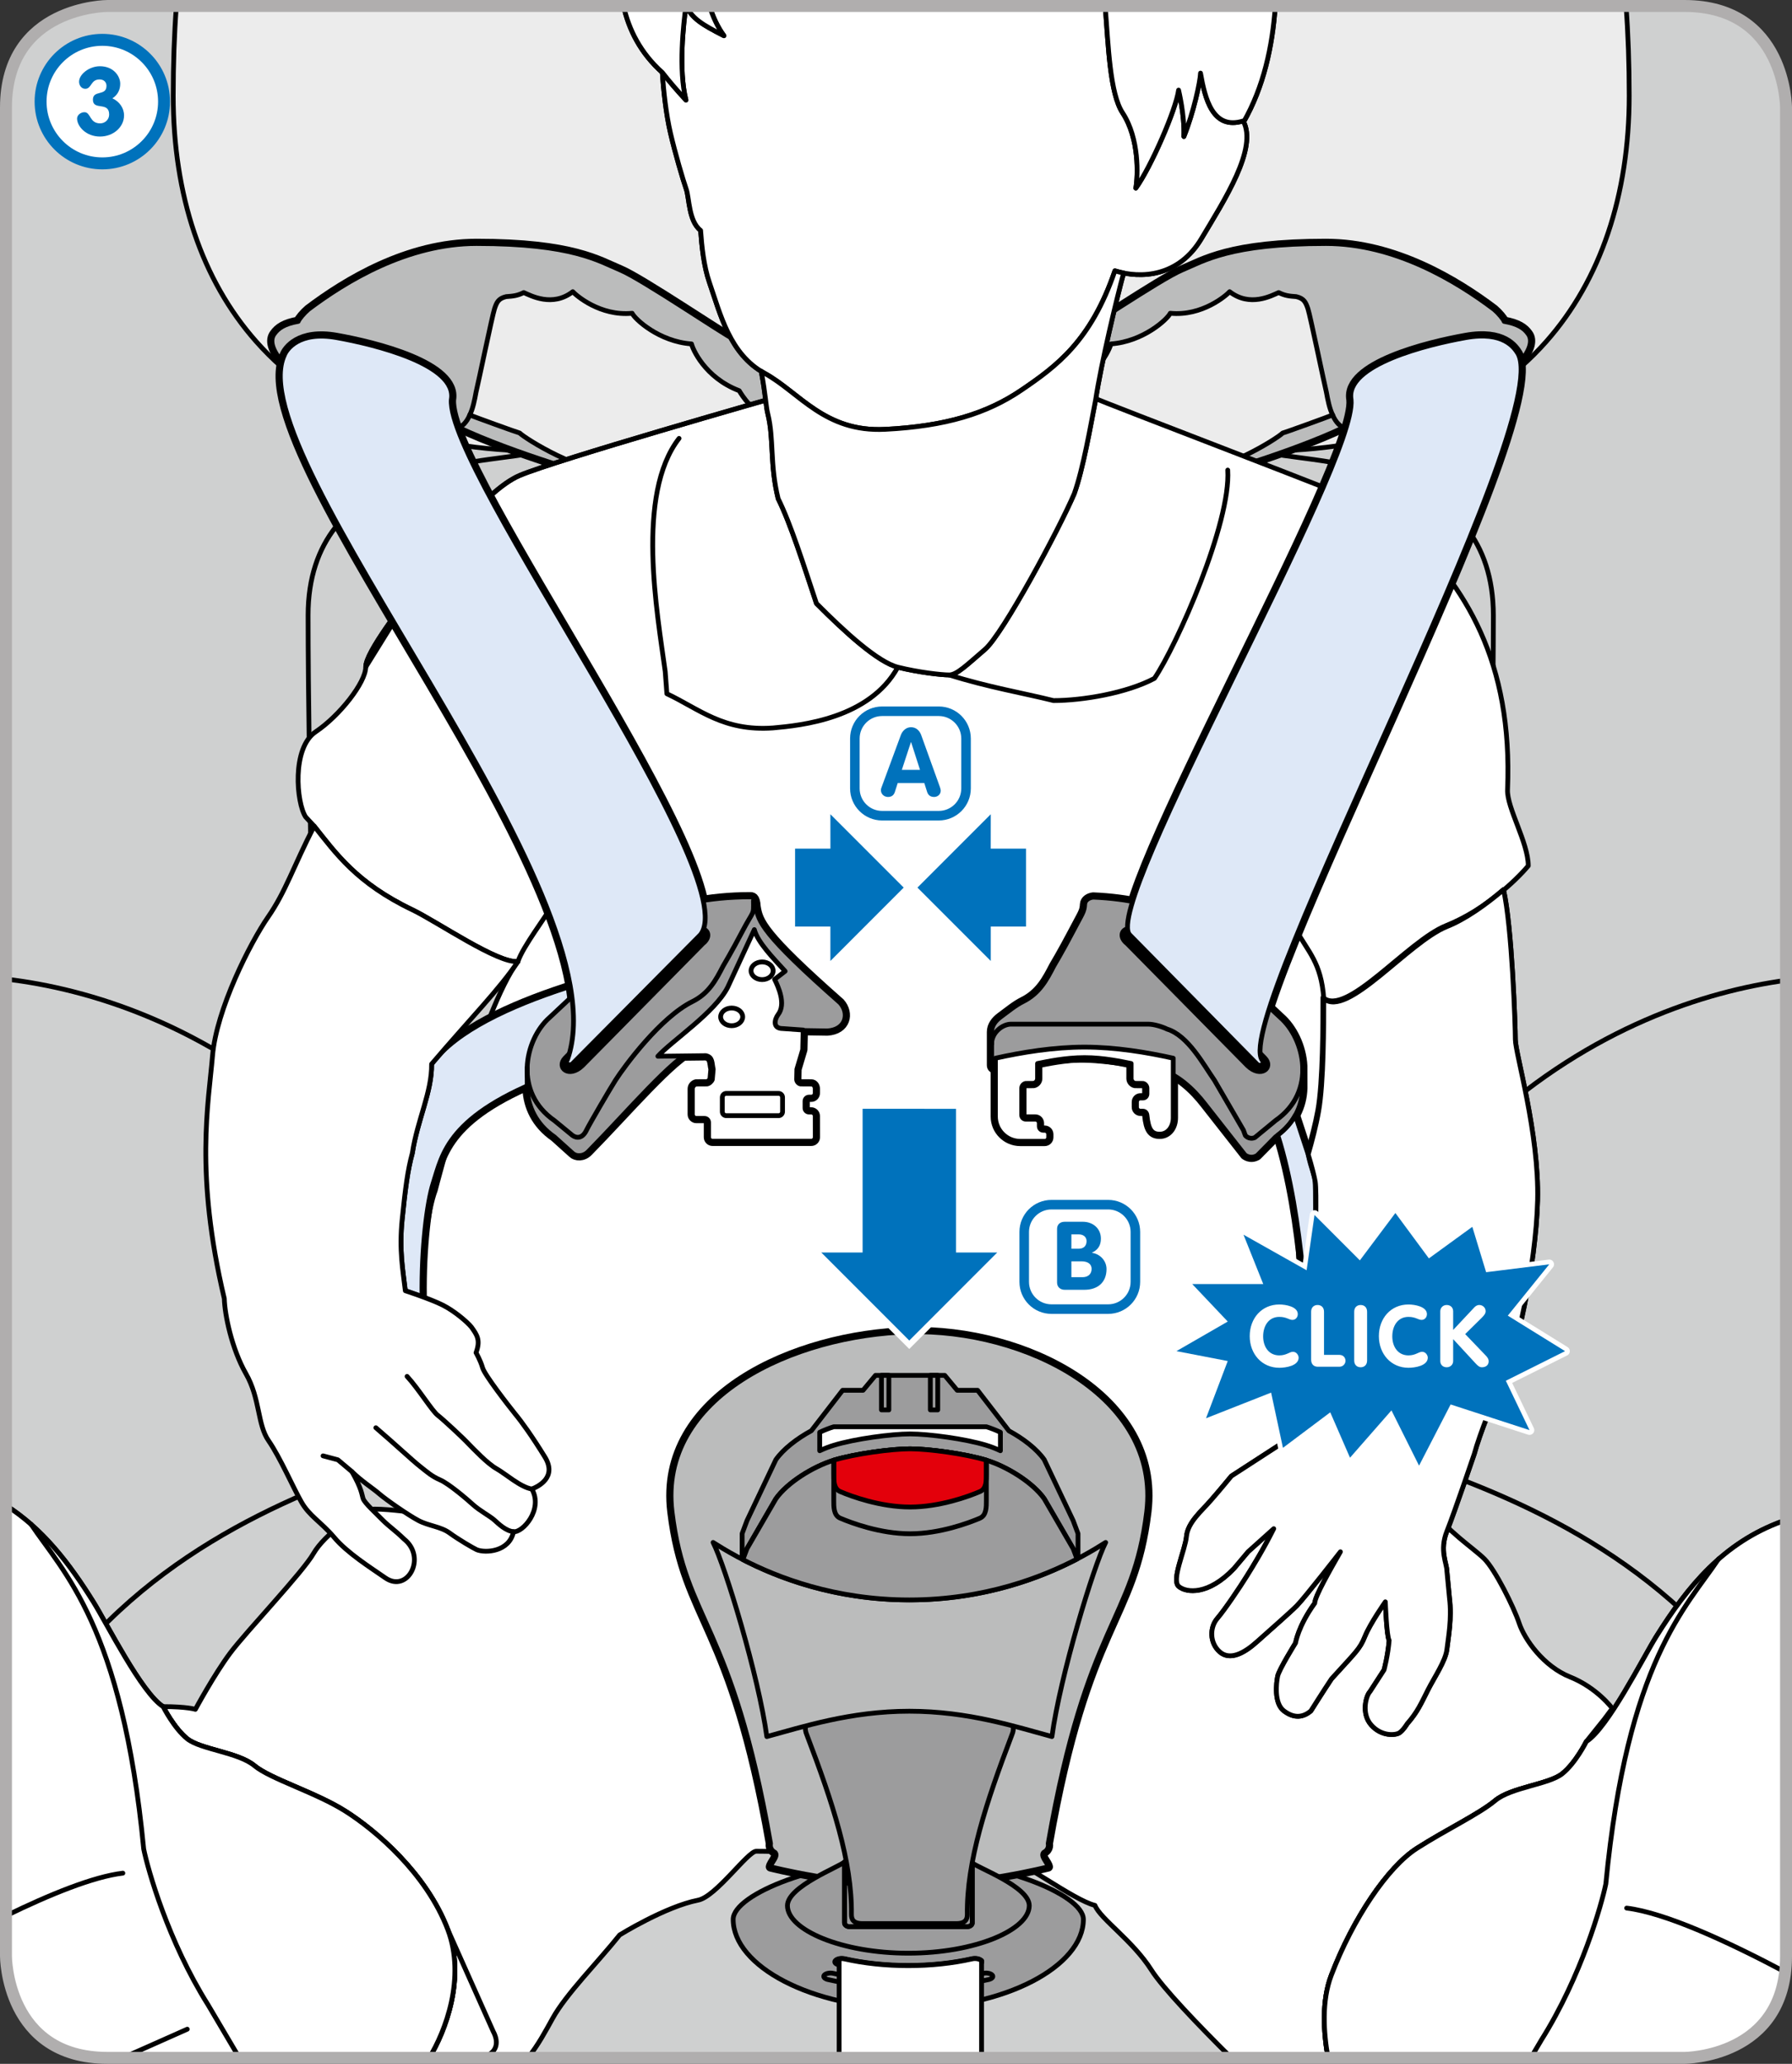 <?xml version="1.0" encoding="UTF-8"?>
<!DOCTYPE svg PUBLIC "-//W3C//DTD SVG 1.1//EN" "http://www.w3.org/Graphics/SVG/1.1/DTD/svg11.dtd">
<!-- Creator: CorelDRAW 2017 -->
<svg xmlns="http://www.w3.org/2000/svg" xml:space="preserve" width="45.939mm" height="52.881mm" version="1.1" style="shape-rendering:geometricPrecision; text-rendering:geometricPrecision; image-rendering:optimizeQuality; fill-rule:evenodd; clip-rule:evenodd"
viewBox="0 0 14688.75 16908.42"
 xmlns:xlink="http://www.w3.org/1999/xlink">
 <rect x="0" y="0" width="14688.75" height="16908.42" fill="#333333" stroke="none"/>
 <defs>
  <style type="text/css">
   <![CDATA[
    .str7 {stroke:#0072BC;stroke-width:78.27;stroke-miterlimit:4}
    .str6 {stroke:#B0AEAE;stroke-width:97.91;stroke-miterlimit:4}
    .str3 {stroke:white;stroke-width:97.91;stroke-miterlimit:4}
    .str2 {stroke:white;stroke-width:97.91;stroke-linejoin:round;stroke-miterlimit:4}
    .str0 {stroke:black;stroke-width:78.27;stroke-linecap:round;stroke-linejoin:round;stroke-miterlimit:4}
    .str4 {stroke:white;stroke-width:78.27;stroke-linecap:round;stroke-linejoin:round;stroke-miterlimit:4}
    .str1 {stroke:black;stroke-width:39.14;stroke-linecap:round;stroke-linejoin:round;stroke-miterlimit:4}
    .str5 {stroke:#0072BC;stroke-width:97.91;stroke-linecap:round;stroke-linejoin:round;stroke-miterlimit:4}
    .fil6 {fill:none}
    .fil1 {fill:none;fill-rule:nonzero}
    .fil5 {fill:white}
    .fil9 {fill:black;fill-rule:nonzero}
    .fil11 {fill:#0072BC;fill-rule:nonzero}
    .fil8 {fill:#9C9C9D;fill-rule:nonzero}
    .fil4 {fill:#BBBCBC;fill-rule:nonzero}
    .fil2 {fill:#CFD0D0;fill-rule:nonzero}
    .fil7 {fill:#DEE8F7;fill-rule:nonzero}
    .fil10 {fill:#E3000B;fill-rule:nonzero}
    .fil3 {fill:#ECECEC;fill-rule:nonzero}
    .fil0 {fill:white;fill-rule:nonzero}
   ]]>
  </style>
 </defs>
 <g id="Слой_x0020_1">
  <path class="fil0" d="M8045.74 16062.41l-2.59 0c-13.97,-13.78 -47.13,-20.66 -76,-13.43 -158.05,35.88 -338.51,55.16 -522.14,55.16 -183.89,0 -364.25,-19.28 -522.05,-55.16 -15.22,-3.39 -30.92,-3.39 -44.8,-0.35l0 811 1167.58 0 0 -797.22z"/>
  <path class="fil1 str0" d="M8045.74 16062.41l-2.59 0c-13.97,-13.78 -47.13,-20.66 -76,-13.43 -158.05,35.88 -338.51,55.16 -522.14,55.16 -183.89,0 -364.25,-19.28 -522.05,-55.16 -15.22,-3.39 -30.92,-3.39 -44.8,-0.35l0 811m1167.58 0l0 -797.22"/>
  <path class="fil2" d="M881.5 48.98c0,0 -832.46,0 -832.46,832.46l0 0 0 15145.73c0,0 0,832.46 832.46,832.46l0 0 12925.84 0c0,0 832.33,0 832.33,-832.46l0 0 0 -15145.73c0,0 0,-832.46 -832.33,-832.46l0 0 -12925.84 0z"/>
  <path class="fil1 str1" d="M49.05 8021.5c675.88,78.98 1634.6,367.26 2540.56,1188.81"/>
  <path class="fil1 str1" d="M14639.67 8031.35c-670.47,91.61 -1591.18,388.33 -2463.09,1178.96"/>
  <path class="fil1 str1" d="M11824.7 12063.46c933.69,341.36 2129.08,933.17 2814.97,2245.06"/>
  <path class="fil1 str1" d="M3311.4 11873.3c1916.23,-66 6021.34,-69.93 8180.86,1.25"/>
  <path class="fil1 str1" d="M49.05 14463.75c654.42,-1387.56 1863.79,-2015.77 2823.51,-2374.62"/>
  <path class="fil1 str1" d="M4324.71 3718.22c-415.09,81.12 -1799.36,81.12 -1799.36,1322.78 0,1241.47 64.3,3904.88 64.3,4460.41 0,555.08 262.38,1543.31 582.51,2111.95"/>
  <path class="fil1 str1" d="M10441.36 3718.22c415.32,81.12 1799.46,81.12 1799.46,1322.78 0,1241.47 -64.27,3904.88 -64.27,4460.41 0,555.08 -262.06,1543.31 -582.51,2111.95"/>
  <path class="fil3" d="M1445.57 48.98c-17.23,231.11 -25.71,475.68 -25.71,734.81 0,815.19 234.82,1511.27 679.04,2013.24 527.45,596.8 1321.54,899.12 2360.2,899.12 395.72,0 1038.66,-32.39 1659.6,-63.28 521.7,-26.19 1014.2,-51.1 1268.43,-51.1 254.04,0 746.6,24.91 1268.08,51.1 621.65,30.89 1264.05,63.28 1659.63,63.28 1038.63,0 1832.84,-302.32 2360.52,-899.12 444.09,-501.97 678.95,-1198.05 678.95,-2013.24 0,-259.12 -8.51,-503.69 -25.74,-734.81l-11882.99 0z"/>
  <path class="fil1 str1" d="M1445.57 48.98c-17.23,231.11 -25.71,475.68 -25.71,734.81 0,815.19 234.82,1511.27 679.04,2013.24 527.45,596.8 1321.54,899.12 2360.2,899.12 395.72,0 1038.66,-32.39 1659.6,-63.28 521.7,-26.19 1014.2,-51.1 1268.43,-51.1 254.04,0 746.6,24.91 1268.08,51.1 621.65,30.89 1264.05,63.28 1659.63,63.28 1038.63,0 1832.84,-302.32 2360.52,-899.12 444.09,-501.97 678.95,-1198.05 678.95,-2013.24 0,-259.12 -8.51,-503.69 -25.74,-734.81"/>
  <path class="fil1 str0" d="M2527.45 2535.03c306.57,-231.46 812.92,-539.95 1378.04,-539.95 789.48,0 1003.26,144.04 1180.24,217.46 176.98,74.12 855.35,534.68 925.37,564.13 70.18,29.64 512.68,158.69 512.68,431.43 0,273.09 -656.47,866.76 -1555.94,711.88 -44.32,0 -770.74,-210.58 -1205.82,-416.88 -298.67,22.19 -1260.98,-320.8 -1441.44,-530.84 -92.73,-103.34 -111.24,-186.79 -72.42,-237.57 32.36,-45.79 83.23,-81.53 196.48,-101.61 7,-20.08 47.26,-67.91 82.81,-98.03"/>
  <path class="fil4" d="M2527.45 2535.03c306.57,-231.46 812.92,-539.95 1378.04,-539.95 789.48,0 1003.26,144.04 1180.24,217.46 176.98,74.12 855.35,534.68 925.37,564.13 70.18,29.64 512.68,158.69 512.68,431.43 0,273.09 -656.47,866.76 -1555.94,711.88 -44.32,0 -770.74,-210.58 -1205.82,-416.88 -298.67,22.19 -1260.98,-320.8 -1441.44,-530.84 -92.73,-103.34 -111.24,-186.79 -72.42,-237.57 32.36,-45.79 83.23,-81.53 196.48,-101.61 7,-20.08 47.26,-67.91 82.81,-98.03z"/>
  <path class="fil1 str1" d="M2527.45 2535.03c306.57,-231.46 812.92,-539.95 1378.04,-539.95 789.48,0 1003.26,144.04 1180.24,217.46 176.98,74.12 855.35,534.68 925.37,564.13 70.18,29.64 512.68,158.69 512.68,431.43 0,273.09 -656.47,866.76 -1555.94,711.88 -44.32,0 -770.74,-210.58 -1205.82,-416.88 -298.67,22.19 -1260.98,-320.8 -1441.44,-530.84 -92.73,-103.34 -111.24,-186.79 -72.42,-237.57 32.36,-45.79 83.23,-81.53 196.48,-101.61 7,-20.08 47.26,-67.91 82.81,-98.03"/>
  <path class="fil3" d="M3850.37 3399.88c26.06,11.19 391.08,143.95 409.15,147.56 44.54,44.32 501.62,335.67 811.58,320.67 62.61,18.61 792.52,114.28 1249.91,-442.4 -151.46,-40.61 -239.68,-188.04 -261.9,-224.81 -283.71,-107.27 -383.53,-346.73 -390.73,-383.18 -265.55,-18.83 -464.62,-203.04 -486.84,-251.19 -261.58,25.84 -460.69,-147.21 -486.52,-176.75 -166.27,128.83 -343.25,33.06 -402.11,7.1 -51.45,25.96 -88.54,29.58 -143.69,33.29 -62.73,14.77 -77.41,44.22 -95.67,99.73 -18.51,55.03 -132.89,608.19 -151.37,682.08 -11.29,62.61 -25.74,136.28 -51.8,187.91z"/>
  <path class="fil1 str1" d="M3850.37 3399.88c26.06,11.19 391.08,143.95 409.15,147.56 44.54,44.32 501.62,335.67 811.58,320.67 62.61,18.61 792.52,114.28 1249.91,-442.4 -151.46,-40.61 -239.68,-188.04 -261.9,-224.81 -283.71,-107.27 -383.53,-346.73 -390.73,-383.18 -265.55,-18.83 -464.62,-203.04 -486.84,-251.19 -261.58,25.84 -460.69,-147.21 -486.52,-176.75 -166.27,128.83 -343.25,33.06 -402.11,7.1 -51.45,25.96 -88.54,29.58 -143.69,33.29 -62.73,14.77 -77.41,44.22 -95.67,99.73 -18.51,55.03 -132.89,608.19 -151.37,682.08 -11.29,62.61 -25.74,136.28 -51.8,187.91"/>
  <path class="fil1 str1" d="M3750.96 3503.03c29.35,0 73.8,-40.26 99.5,-103.21"/>
  <path class="fil4" d="M12246.64 2535.03c-306.7,-231.46 -812.82,-539.95 -1378.29,-539.95 -789.23,0 -1003.01,144.04 -1179.99,217.46 -176.98,74.12 -855.35,534.68 -925.5,564.13 -70.15,29.64 -512.55,158.69 -512.55,431.43 0,273.09 656.37,866.76 1555.81,711.88 44.44,0 770.87,-210.58 1205.95,-416.88 298.58,22.19 1261.07,-320.8 1441.79,-530.84 91.7,-103.34 110.66,-186.79 72.07,-237.57 -32.26,-45.79 -83.13,-81.53 -196.48,-101.61 -7,-20.08 -47.48,-67.91 -82.81,-98.03z"/>
  <path class="fil1 str0" d="M12246.64 2535.03c-306.7,-231.46 -812.82,-539.95 -1378.29,-539.95 -789.23,0 -1003.01,144.04 -1179.99,217.46 -176.98,74.12 -855.35,534.68 -925.5,564.13 -70.15,29.64 -512.55,158.69 -512.55,431.43 0,273.09 656.37,866.76 1555.81,711.88 44.44,0 770.87,-210.58 1205.95,-416.88 298.58,22.19 1261.07,-320.8 1441.79,-530.84 91.7,-103.34 110.66,-186.79 72.07,-237.57 -32.26,-45.79 -83.13,-81.53 -196.48,-101.61 -7,-20.08 -47.48,-67.91 -82.81,-98.03"/>
  <path class="fil4" d="M12246.64 2535.03c-306.7,-231.46 -812.82,-539.95 -1378.29,-539.95 -789.23,0 -1003.01,144.04 -1179.99,217.46 -176.98,74.12 -855.35,534.68 -925.5,564.13 -70.15,29.64 -512.55,158.69 -512.55,431.43 0,273.09 656.37,866.76 1555.81,711.88 44.44,0 770.87,-210.58 1205.95,-416.88 298.58,22.19 1261.07,-320.8 1441.79,-530.84 91.7,-103.34 110.66,-186.79 72.07,-237.57 -32.26,-45.79 -83.13,-81.53 -196.48,-101.61 -7,-20.08 -47.48,-67.91 -82.81,-98.03z"/>
  <path class="fil1 str1" d="M12246.64 2535.03c-306.7,-231.46 -812.82,-539.95 -1378.29,-539.95 -789.23,0 -1003.01,144.04 -1179.99,217.46 -176.98,74.12 -855.35,534.68 -925.5,564.13 -70.15,29.64 -512.55,158.69 -512.55,431.43 0,273.09 656.37,866.76 1555.81,711.88 44.44,0 770.87,-210.58 1205.95,-416.88 298.58,22.19 1261.07,-320.8 1441.79,-530.84 91.7,-103.34 110.66,-186.79 72.07,-237.57 -32.26,-45.79 -83.13,-81.53 -196.48,-101.61 -7,-20.08 -47.48,-67.91 -82.81,-98.03"/>
  <path class="fil3" d="M10923.44 3399.88c-25.61,11.19 -390.73,143.95 -409.11,147.56 -44.35,44.32 -501.39,335.67 -811.03,320.67 -62.61,18.61 -792.74,114.28 -1250.14,-442.4 151.14,-40.61 239.58,-188.04 261.81,-224.81 284.13,-107.27 383.5,-346.73 390.95,-383.18 265.29,-18.83 464.49,-203.04 486.4,-251.19 262.03,25.84 461.23,-147.21 486.84,-176.75 166.04,128.83 343.12,33.06 402.02,7.1 51.54,25.96 88.41,29.58 143.47,33.29 63.05,14.77 77.6,44.22 96.34,99.73 18.39,55.03 132.63,608.19 150.92,682.08 11.29,62.61 25.93,136.28 51.54,187.91z"/>
  <path class="fil1 str1" d="M10923.44 3399.88c-25.61,11.19 -390.73,143.95 -409.11,147.56 -44.35,44.32 -501.39,335.67 -811.03,320.67 -62.61,18.61 -792.74,114.28 -1250.14,-442.4 151.14,-40.61 239.58,-188.04 261.81,-224.81 284.13,-107.27 383.5,-346.73 390.95,-383.18 265.29,-18.83 464.49,-203.04 486.4,-251.19 262.03,25.84 461.23,-147.21 486.84,-176.75 166.04,128.83 343.12,33.06 402.02,7.1 51.54,25.96 88.41,29.58 143.47,33.29 63.05,14.77 77.6,44.22 96.34,99.73 18.39,55.03 132.63,608.19 150.92,682.08 11.29,62.61 25.93,136.28 51.54,187.91"/>
  <path class="fil1 str1" d="M11023.04 3503.03c-29.32,0 -73.77,-40.26 -99.6,-103.21"/>
  <path class="fil5" d="M10597.07 11196.79c147.21,-41.28 -5.98,-1322.02 36.55,-1469.99 41.63,-146.99 125.44,-398.53 168.31,-629.87 41.95,-231.02 41.95,-715.4 41.95,-924.96 188.49,168.41 693.49,-462.25 1008.54,-588.14 315.04,-126.68 568.6,-364.35 674.53,-490.55 0,-190.41 -176.66,-476.04 -169.98,-624.24 43.74,-1047.9 -344.72,-1671.02 -859.67,-2154.7 -55.48,-52.21 -188.71,-119.1 -252.76,-161.41 -62.83,-42.17 -2226.22,-864.37 -2275.62,-892.57l-2629 0c0,0 -1786.38,509.51 -2081.03,635.27 -293.72,125.79 -705.64,688.99 -832.01,878.15 -125.76,188.94 -429.19,565.12 -429.19,691.13 0,126.65 -214.2,398.95 -408.76,529.47 -199.11,131.64 -159.3,584.65 -83.58,698.67l69.7 75.14c174.84,219.28 347.31,467.21 804.93,685.56 205.05,98.71 707.37,445.34 865.96,422.8 -294.07,384.52 -678.15,1876.07 -678.15,1876.07 -119.23,316.16 -205.76,1480.13 129.59,1940.11l-1.47 0.58 0.9 11.29c-167.83,63.05 -245.88,252.09 -268.78,692.02 0,0 -225.39,-33.06 -357.35,-33.06 -131.99,0 -412.5,209.46 -500.85,363.55 -87.74,153.73 -550.34,638.66 -682.21,814.65 -131.86,176.31 -286.17,462.35 -286.17,462.35 0,0 -66.32,-22.32 -264.17,-22.32 0,0 88.22,175.96 197.86,264.05 110.31,87.64 418.71,109.99 550.25,220.08 132.18,109.74 506.44,220.05 748.62,374.36 242.53,153.86 660.24,505.93 836.29,968.38 149.03,392.36 -17.91,831.91 -152.13,1050.97l808.31 0c85.08,-103.82 151.18,-230.22 202.78,-322.72 109.32,-198.75 373.37,-463.37 549.9,-684.48 0,0 374.61,-232.58 642.4,-284.8 147.43,-28.55 407.32,-401.02 477.7,-401.02 441.38,0 485.37,73.09 485.37,73.09l1156.29 -48.38 395.04 24.14c131.64,21.77 562.97,351.37 739.28,394.69 44,110.98 308.17,286.49 462.48,529.56 93.11,146.89 380.11,447.26 655.48,719.91l792.14 0c-37.35,-211.1 -52.73,-467.15 26.89,-676.23 176.31,-462.25 461.68,-887.52 703.28,-1041.47 241.63,-154.08 507.05,-279.65 639.46,-389.74 131.64,-110.09 440.03,-132.18 550.6,-220.53 109.96,-87.29 197.6,-264.05 197.6,-264.05l146.99 -183.31 65.64 -87.96c0,0 -124.54,-168.63 -344.72,-256.85 -220.18,-87.77 -374.13,-307.95 -418.35,-439.81 -43.9,-132.98 -197.76,-440.7 -285.85,-528.47 -88.67,-88.09 -306.8,-225.93 -462.57,-440.48 -155.65,-214.2 -308.39,-65.64 -461.81,-65.64 -153.96,0 -264.05,-330.71 -491.13,-572.89 -126.2,-190.41 -147.31,-358.24 -147.31,-484.48l-7 -10.94z"/>
  <path class="fil6 str1" d="M10597.07 11196.79c147.21,-41.28 -5.98,-1322.02 36.55,-1469.99 41.63,-146.99 125.44,-398.53 168.31,-629.87 41.95,-231.02 41.95,-715.4 41.95,-924.96 188.49,168.41 693.49,-462.25 1008.54,-588.14 315.04,-126.68 568.6,-364.35 674.53,-490.55 0,-190.41 -176.66,-476.04 -169.98,-624.24 43.74,-1047.9 -344.72,-1671.02 -859.67,-2154.7 -55.48,-52.21 -188.71,-119.1 -252.76,-161.41 -62.83,-42.17 -2226.22,-864.37 -2275.62,-892.57l-2629 0c0,0 -1786.38,509.51 -2081.03,635.27 -293.72,125.79 -705.64,688.99 -832.01,878.15 -125.76,188.94 -429.19,565.12 -429.19,691.13 0,126.65 -214.2,398.95 -408.76,529.47 -199.11,131.64 -159.3,584.65 -83.58,698.67l69.7 75.14c174.84,219.28 347.31,467.21 804.93,685.56 205.05,98.71 707.37,445.34 865.96,422.8 -294.07,384.52 -678.15,1876.07 -678.15,1876.07 -119.23,316.16 -205.76,1480.13 129.59,1940.11l-1.47 0.58 0.9 11.29c-167.83,63.05 -245.88,252.09 -268.78,692.02 0,0 -225.39,-33.06 -357.35,-33.06 -131.99,0 -412.5,209.46 -500.85,363.55 -87.74,153.73 -550.34,638.66 -682.21,814.65 -131.86,176.31 -286.17,462.35 -286.17,462.35 0,0 -66.32,-22.32 -264.17,-22.32 0,0 88.22,175.96 197.86,264.05 110.31,87.64 418.71,109.99 550.25,220.08 132.18,109.74 506.44,220.05 748.62,374.36 242.53,153.86 660.24,505.93 836.29,968.38 149.03,392.36 -17.91,831.91 -152.13,1050.97m808.31 0c85.08,-103.82 151.18,-230.22 202.78,-322.72 109.32,-198.75 373.37,-463.37 549.9,-684.48 0,0 374.61,-232.58 642.4,-284.8 147.43,-28.55 407.32,-401.02 477.7,-401.02 441.38,0 485.37,73.09 485.37,73.09l1156.29 -48.38 395.04 24.14c131.64,21.77 562.97,351.37 739.28,394.69 44,110.98 308.17,286.49 462.48,529.56 93.11,146.89 380.11,447.26 655.48,719.91m792.14 0c-37.35,-211.1 -52.73,-467.15 26.89,-676.23 176.31,-462.25 461.68,-887.52 703.28,-1041.47 241.63,-154.08 507.05,-279.65 639.46,-389.74 131.64,-110.09 440.03,-132.18 550.6,-220.53 109.96,-87.29 197.6,-264.05 197.6,-264.05l146.99 -183.31 65.64 -87.96c0,0 -124.54,-168.63 -344.72,-256.85 -220.18,-87.77 -374.13,-307.95 -418.35,-439.81 -43.9,-132.98 -197.76,-440.7 -285.85,-528.47 -88.67,-88.09 -306.8,-225.93 -462.57,-440.48 -155.65,-214.2 -308.39,-65.64 -461.81,-65.64 -153.96,0 -264.05,-330.71 -491.13,-572.89 -126.2,-190.41 -147.31,-358.24 -147.31,-484.48l-7 -10.94"/>
  <path class="fil5" d="M49.05 12333.64c304.14,194.24 519.17,475.11 715.62,789.48 110.31,176.53 396.36,748.55 572.57,858.74 0,0 88.19,175.86 197.83,263.95 110.31,87.77 418.83,110.09 550.34,219.98 132.21,109.86 506.35,220.05 748.55,374.48 242.62,153.96 660.3,506 836.39,968.38 148.97,392.42 -18.03,832.01 -152.23,1050.97l-2636.61 0 0 0c-832.46,0 -832.46,-832.46 -832.46,-832.46l0 -3693.53z"/>
  <path class="fil6 str1" d="M49.05 12333.64c304.14,194.24 519.17,475.11 715.62,789.48 110.31,176.53 396.36,748.55 572.57,858.74 0,0 88.19,175.86 197.83,263.95 110.31,87.77 418.83,110.09 550.34,219.98 132.21,109.86 506.35,220.05 748.55,374.48 242.62,153.96 660.3,506 836.39,968.38 148.97,392.42 -18.03,832.01 -152.23,1050.97"/>
  <path class="fil5" d="M14639.67 12452.97c-9.88,3.26 -19.79,6.65 -29.7,10.26 -484.16,175.73 -775.6,531.96 -1034.95,946.16 -109.42,176.31 -395.81,748.3 -571.77,858.29 0,0 -87.77,176.66 -197.73,264.08 -110.54,88.19 -418.93,110.31 -550.57,220.5 -132.44,110.12 -397.73,235.52 -639.36,389.61 -241.73,154.08 -527.1,579.22 -703.41,1041.6 -79.17,207.99 -64.33,462.41 -26.41,676.16l2921.57 0c0,0 832.33,0 832.33,-832.46l0 0 0 -3574.2z"/>
  <path class="fil6 str1" d="M14639.67 12452.97c-9.88,3.26 -19.79,6.65 -29.7,10.26 -484.16,175.73 -775.6,531.96 -1034.95,946.16 -109.42,176.31 -395.81,748.3 -571.77,858.29 0,0 -87.77,176.66 -197.73,264.08 -110.54,88.19 -418.93,110.31 -550.57,220.5 -132.44,110.12 -397.73,235.52 -639.36,389.61 -241.73,154.08 -527.1,579.22 -703.41,1041.6 -79.17,207.99 -64.33,462.41 -26.41,676.16"/>
  <path class="fil5" d="M12323.98 7288.68c-143.57,122.27 -311.3,241.82 -463.92,302.51 -315.17,126.01 -820.18,757.44 -1009.43,589.51 0,210.14 0,693.91 -42.3,925.15 -20.66,117.67 -53.14,240.38 -85.18,352.29 28.55,94.61 49.4,175.73 57.52,222.41 13.88,84.16 0,491.13 0,673.32 0,182.16 -70.5,700.69 -70.5,812.82 0,112.81 -55.83,336.15 -70.02,406.88 -14,70.7 -69.96,210.58 -69.96,210.58l-476.68 308.84c0,0 -95.19,115.84 -168.51,199.33 -73.32,85.15 -188.94,179.22 -199.68,294.96 -10.71,115.4 -126.55,357.35 -62.83,410.46 62.83,52.12 242.21,72.87 452.21,-147.75l115.3 -136.82 210.71 -189.07c-84.28,168.09 -168.41,305 -220.98,388.94 -52.47,84.7 -178.9,273.86 -241.85,346.73 -63.28,73.77 -63.28,200.45 20.43,273.89 84.48,73.19 200.32,10.36 305.23,-83.93 105.58,-95.09 263.5,-231.91 326.2,-294.61 62.83,-63.41 357.47,-441.95 357.47,-441.95 -84.38,147.88 -210.39,368.15 -210.39,421.17 -136.69,188.84 -157.22,325.88 -157.22,325.88 0,0 -137.07,220.66 -146.99,272.97 -10.94,52.92 -31.91,220.66 51.89,284.03 84.92,63.76 157.92,52.57 220.27,0 0,0 105.84,-168.51 169.21,-262.93 199.55,-220.62 231.02,-241.6 273.54,-347.08 41.85,-104.68 167.83,-283.9 167.83,-283.9 0,0 10.26,283.9 31.37,315.49 -10.36,125.88 -41.85,242.08 -41.85,242.08l-115.49 178.42c-31.69,31.94 -73.89,179.03 10.58,273.45 84.38,95.32 199.9,84.38 231.24,63.5 31.49,-21.2 63.05,-73.77 63.05,-73.77 83.84,-94.64 115.4,-168.63 168.41,-273.77 52.47,-104.56 147.11,-241.85 157.38,-336.02 10.94,-94.77 42.17,-252.92 20.98,-420.98l-20.98 -220.4c0,-63.63 -63.05,-168.63 0,-326.01 63.15,-158.15 224.78,-634.82 224.78,-634.82 41.63,-154.66 167.96,-476.9 252.02,-645.21 84.12,-168.51 252.66,-883.65 266.54,-1430.28 14.2,-546.64 -182.41,-1206.05 -182.41,-1318.28 0,-111.11 -27.53,-929.37 -97.01,-1228.04z"/>
  <path class="fil6 str1" d="M12323.98 7288.68c-143.57,122.27 -311.3,241.82 -463.92,302.51 -315.17,126.01 -820.18,757.44 -1009.43,589.51 0,210.14 0,693.91 -42.3,925.15 -20.66,117.67 -53.14,240.38 -85.18,352.29 28.55,94.61 49.4,175.73 57.52,222.41 13.88,84.16 0,491.13 0,673.32 0,182.16 -70.5,700.69 -70.5,812.82 0,112.81 -55.83,336.15 -70.02,406.88 -14,70.7 -69.96,210.58 -69.96,210.58l-476.68 308.84c0,0 -95.19,115.84 -168.51,199.33 -73.32,85.15 -188.94,179.22 -199.68,294.96 -10.71,115.4 -126.55,357.35 -62.83,410.46 62.83,52.12 242.21,72.87 452.21,-147.75l115.3 -136.82 210.71 -189.07c-84.28,168.09 -168.41,305 -220.98,388.94 -52.47,84.7 -178.9,273.86 -241.85,346.73 -63.28,73.77 -63.28,200.45 20.43,273.89 84.48,73.19 200.32,10.36 305.23,-83.93 105.58,-95.09 263.5,-231.91 326.2,-294.61 62.83,-63.41 357.47,-441.95 357.47,-441.95 -84.38,147.88 -210.39,368.15 -210.39,421.17 -136.69,188.84 -157.22,325.88 -157.22,325.88 0,0 -137.07,220.66 -146.99,272.97 -10.94,52.92 -31.91,220.66 51.89,284.03 84.92,63.76 157.92,52.57 220.27,0 0,0 105.84,-168.51 169.21,-262.93 199.55,-220.62 231.02,-241.6 273.54,-347.08 41.85,-104.68 167.83,-283.9 167.83,-283.9 0,0 10.26,283.9 31.37,315.49 -10.36,125.88 -41.85,242.08 -41.85,242.08l-115.49 178.42c-31.69,31.94 -73.89,179.03 10.58,273.45 84.38,95.32 199.9,84.38 231.24,63.5 31.49,-21.2 63.05,-73.77 63.05,-73.77 83.84,-94.64 115.4,-168.63 168.41,-273.77 52.47,-104.56 147.11,-241.85 157.38,-336.02 10.94,-94.77 42.17,-252.92 20.98,-420.98l-20.98 -220.4c0,-63.63 -63.05,-168.63 0,-326.01 63.15,-158.15 224.78,-634.82 224.78,-634.82 41.63,-154.66 167.96,-476.9 252.02,-645.21 84.12,-168.51 252.66,-883.65 266.54,-1430.28 14.2,-546.64 -182.41,-1206.05 -182.41,-1318.28 0,-111.11 -27.53,-929.37 -97.01,-1228.04"/>
  <path class="fil6 str0" d="M3537.88 8717.36c3.26,228.84 -116.87,458.07 -158.02,729.79 -38.91,142.03 -57.55,290.01 -83.36,543.47 -25.84,254.13 6.3,416.02 25.8,583.95 0,0 64.08,21.1 137.17,47.83 -5.76,-395.81 40.51,-771.99 91.83,-930.36 75.56,-233.7 113.57,-556.87 978.51,-880.07l1007.64 -969.59c-171.13,66.67 -1600.39,323.61 -1999.59,874.98"/>
  <path class="fil6 str0" d="M5698.23 8592.88c-188.71,80.86 -539.19,498.67 -876,841.82 -43.1,43.74 -100.85,40.61 -129.37,13.3l-148.78 -133.78c-151.85,-105.36 -215.57,-248.95 -222.45,-391.75l-0.45 -174.74c4.38,-164.89 81.98,-322.94 183.5,-411.48 0,0 783.5,-735.67 909.29,-842.85 92.02,-79.17 398.98,-145.61 730.71,-145.61 21.29,0 46.81,-2.81 51.54,79.65 20.08,121.6 47.39,221.65 690.68,788.33 77.25,87.42 48.15,220.53 -105.71,230.25l-194.34 -3.17 -888.63 150.02"/>
  <path class="fil6 str0" d="M6598.54 9020.96c0,-18.07 14.68,-32.49 32.71,-32.49l18.51 0c17.59,0 32.36,-14.68 32.36,-32.71l0 -35.78c0,-17.81 -10.36,-38.24 -32.04,-38.69l-88.09 -0.54c-17.81,-3.07 -32.04,-20.66 -32.04,-38.37l1.82 -82.56 47.8 -160.06 3.84 -161.18 -167.03 -11.86c-86.08,0 -67.11,-76.48 -38.24,-114.82 67.11,-86.75 0,-230.66 -28.87,-288.31l86.4 -66.76c-96.12,-105.71 -224.14,-234.98 -252.57,-340.78l-217.81 471.5c-105.9,208.79 -457.75,438.79 -572.79,565.92l393.67 -4.73c57.75,12.63 47.48,59.89 60.02,111.11l-7.45 84.03c-6.11,17.27 -25.26,33.83 -42.97,36.9l-88.22 0.54c-17.71,3.29 -32.13,20.88 -32.13,38.69l0 210.17c0,17.91 14.77,32.58 32.58,32.58l67.34 0c18.07,0 32.61,14.68 32.61,32.61l0 121.47c0,18.29 14.77,32.71 32.58,32.71l809.24 0c17.81,0 32.71,-14.42 32.71,-32.71l-0.35 -173.49c0,-17.81 -14.77,-32.71 -32.36,-32.71l-18.51 0c-18.03,0 -32.71,-14.55 -32.71,-32.49l0 -57.17"/>
  <path class="fil7" d="M3537.88 8717.36c3.26,228.84 -116.87,458.07 -158.02,729.79 -38.91,142.03 -57.55,290.01 -83.36,543.47 -25.84,254.13 6.3,416.02 25.8,583.95 0,0 64.08,21.1 137.17,47.83 -5.76,-395.81 40.51,-771.99 91.83,-930.36 75.56,-233.7 113.57,-556.87 978.51,-880.07l1007.64 -969.59c-171.13,66.67 -1600.39,323.61 -1999.59,874.98z"/>
  <path class="fil1 str1" d="M3537.88 8717.36c3.26,228.84 -116.87,458.07 -158.02,729.79 -38.91,142.03 -57.55,290.01 -83.36,543.47 -25.84,254.13 6.3,416.02 25.8,583.95 0,0 64.08,21.1 137.17,47.83 -5.76,-395.81 40.51,-771.99 91.83,-930.36 75.56,-233.7 113.57,-556.87 978.51,-880.07l1007.64 -969.59c-171.13,66.67 -1600.39,323.61 -1999.59,874.98"/>
  <path class="fil5" d="M10190.14 991.02c-251.22,78.05 -313.61,-186.48 -349.67,-392.1 -3.07,72.97 -55.73,318.43 -136.28,519.55 7.1,-174.52 -43.55,-380.37 -43.55,-380.37 -20.85,159.52 -227.72,632.46 -350.57,802.78 18.26,-101.61 29.32,-406.52 -108.17,-615.86 -104.88,-158.88 -116.77,-549.67 -142.86,-876.04l-3243.78 0c28.9,90.04 67.75,174.71 118.75,243.68 -185.16,-94.1 -256.79,-140.56 -310.89,-243.68l-0.74 0c-19.92,145.71 -62.73,521.66 0.29,770.9 -74.44,-80.32 -138.87,-155.43 -193.35,-225.48 8.92,144.72 30.25,340.98 66.79,497.43 37.67,161.66 102.41,382.41 128.47,456.4 26.38,73.86 19.28,262.8 118.21,339.5 9.46,131.54 26.38,293.97 71.62,424.91 91.83,265.77 167.51,589.07 452.44,745.52 285.82,156.1 491.93,484.45 988.68,459.31 495.28,-25.29 834.37,-128.95 1118.28,-322.4 284.25,-193.09 568.73,-401.09 764.8,-976.37 216.12,66.67 522.69,48.83 709.61,-264.62 186.44,-313.03 464.27,-740.08 341.9,-963.07z"/>
  <path class="fil6 str1" d="M10190.14 991.02c-251.22,78.05 -313.61,-186.48 -349.67,-392.1 -3.07,72.97 -55.73,318.43 -136.28,519.55 7.1,-174.52 -43.55,-380.37 -43.55,-380.37 -20.85,159.52 -227.72,632.46 -350.57,802.78 18.26,-101.61 29.32,-406.52 -108.17,-615.86 -104.88,-158.88 -116.77,-549.67 -142.86,-876.04m-3243.78 0c28.9,90.04 67.75,174.71 118.75,243.68 -185.16,-94.1 -256.79,-140.56 -310.89,-243.68m-0.74 0c-19.92,145.71 -62.73,521.66 0.29,770.9 -74.44,-80.32 -138.87,-155.43 -193.35,-225.48 8.92,144.72 30.25,340.98 66.79,497.43 37.67,161.66 102.41,382.41 128.47,456.4 26.38,73.86 19.28,262.8 118.21,339.5 9.46,131.54 26.38,293.97 71.62,424.91 91.83,265.77 167.51,589.07 452.44,745.52 285.82,156.1 491.93,484.45 988.68,459.31 495.28,-25.29 834.37,-128.95 1118.28,-322.4 284.25,-193.09 568.73,-401.09 764.8,-976.37 216.12,66.67 522.69,48.83 709.61,-264.62 186.44,-313.03 464.27,-740.08 341.9,-963.07"/>
  <path class="fil5" d="M5110.99 48.98c43.87,194.76 139.47,385.8 318.43,545.39 54.36,70.06 118.79,145.07 193.35,225.52 -63.12,-249.24 -20.3,-625.13 -0.38,-770.9l-511.4 0zm512.17 0c54.07,103.25 125.72,149.7 310.82,243.68 -50.97,-68.97 -89.82,-153.64 -118.69,-243.68l-192.13 0zm3435.85 0c26.09,326.4 38.02,717.22 142.99,876 137.36,209.37 126.33,514.28 108.17,616.02 122.85,-170.46 329.59,-643.42 350.47,-802.91 0,0 50.65,205.85 43.52,380.37 80.67,-201.12 133.33,-446.59 136.28,-519.46 36.2,205.53 98.48,470.02 349.67,391.98 1.34,2.72 2.27,5.88 3.61,8.7 163.1,-285.44 236.29,-615.76 259.76,-950.7l-1394.47 0z"/>
  <path class="fil6 str1" d="M5110.99 48.98c43.87,194.76 139.47,385.8 318.43,545.39 54.36,70.06 118.79,145.07 193.35,225.52 -63.12,-249.24 -20.3,-625.13 -0.38,-770.9m0.77 0c54.07,103.25 125.72,149.7 310.82,243.68 -50.97,-68.97 -89.82,-153.64 -118.69,-243.68m3243.71 0c26.09,326.4 38.02,717.22 142.99,876 137.36,209.37 126.33,514.28 108.17,616.02 122.85,-170.46 329.59,-643.42 350.47,-802.91 0,0 50.65,205.85 43.52,380.37 80.67,-201.12 133.33,-446.59 136.28,-519.46 36.2,205.53 98.48,470.02 349.67,391.98 1.34,2.72 2.27,5.88 3.61,8.7 163.1,-285.44 236.29,-615.76 259.76,-950.7"/>
  <path class="fil5" d="M6378.4 4085.38c104.01,209.46 209.24,544.37 313.93,858.29 229.54,230.66 502.06,481.66 669.23,523.04 167.83,41.76 355.88,62.83 418.93,62.83 62.38,0 146.41,-83.68 292.73,-209.02 146.63,-125.63 607.2,-983.6 732.41,-1276.29 72.29,-201.82 132.53,-549.67 174.84,-767.93 47.48,-308.07 172.47,-829.32 229.77,-1039.55 -24.14,-4.86 -48.41,-10.62 -71.62,-17.94 -196.07,575.25 -480.54,783.28 -764.67,976.15 -284.03,193.57 -622.99,297.11 -1118.4,322.37 -496.66,25.29 -702.86,-303.09 -988.68,-459.19 -9.46,-5.4 -18.03,-11.38 -27.31,-17.14 37.35,197.83 37.35,283.1 54.39,351.02 50.87,205.31 15.22,414.33 84.48,693.37z"/>
  <path class="fil6 str1" d="M6378.4 4085.38c104.01,209.46 209.24,544.37 313.93,858.29 229.54,230.66 502.06,481.66 669.23,523.04 167.83,41.76 355.88,62.83 418.93,62.83 62.38,0 146.41,-83.68 292.73,-209.02 146.63,-125.63 607.2,-983.6 732.41,-1276.29 72.29,-201.82 132.53,-549.67 174.84,-767.93 47.48,-308.07 172.47,-829.32 229.77,-1039.55 -24.14,-4.86 -48.41,-10.62 -71.62,-17.94 -196.07,575.25 -480.54,783.28 -764.67,976.15 -284.03,193.57 -622.99,297.11 -1118.4,322.37 -496.66,25.29 -702.86,-303.09 -988.68,-459.19 -9.46,-5.4 -18.03,-11.38 -27.31,-17.14 37.35,197.83 37.35,283.1 54.39,351.02 50.87,205.31 15.22,414.33 84.48,693.37"/>
  <path class="fil6 str1" d="M3426.9 4773.79c126.33,-189.16 538.29,-752.39 832.01,-878.15 294.64,-125.79 2081.03,-635.3 2081.03,-635.3"/>
  <path class="fil5" d="M2997.77 5464.92c0,-125.98 303.31,-502.16 429.19,-691.22l-429.19 691.22z"/>
  <path class="fil6 str1" d="M2997.77 5464.92c0,-125.98 303.31,-502.16 429.19,-691.22l-429.19 691.22"/>
  <path class="fil6 str1" d="M3670.38 15808.69l373.91 837.64c0,0 66.35,110.12 -21.42,176.44 -16.63,12.44 -32.45,24.88 -50.01,36.87"/>
  <path class="fil6 str1" d="M4245.95 7876.59c41.85,-125.56 232.58,-369.08 274.44,-453.33 42.08,-83.84 0,-168.54 0,-293.85 0,-126.46 66.89,-280.32 66.89,-280.32"/>
  <path class="fil6 str1" d="M10624.13 7092.51c42.17,126.78 -109.86,330.74 -4.51,520 105.13,189.38 209.91,273.41 231.02,568.19"/>
  <path class="fil6 str1" d="M7780.48 5529.54c318.75,100.27 608.99,148.68 855,210.04 237.79,0 601.22,-61.36 827.18,-181.71 181.81,-267.02 628.39,-1272.39 600.86,-1706.67"/>
  <path class="fil6 str1" d="M7359.28 5466.26c-231.34,421.17 -792.07,477.03 -1023.41,497.55 -406.43,28.65 -602.46,-154.08 -869.58,-280.19l-13.65 -182.19c-65.07,-476.9 -243.29,-1450.23 113.48,-1909.77"/>
  <path class="fil5" d="M49.05 12333.64c304.14,194.24 519.17,475.11 715.62,789.48 110.31,176.53 396.36,748.55 572.57,858.74 0,0 88.19,175.86 197.83,263.95 110.31,87.77 418.83,110.09 550.34,219.98 132.21,109.86 506.35,220.05 748.55,374.48 242.62,153.96 660.3,506 836.39,968.38 148.97,392.42 -18.03,832.01 -152.23,1050.97l-2636.61 0 0 0c-832.46,0 -832.46,-832.46 -832.46,-832.46l0 -3693.53z"/>
  <path class="fil6 str1" d="M49.05 12333.64c304.14,194.24 519.17,475.11 715.62,789.48 110.31,176.53 396.36,748.55 572.57,858.74 0,0 88.19,175.86 197.83,263.95 110.31,87.77 418.83,110.09 550.34,219.98 132.21,109.86 506.35,220.05 748.55,374.48 242.62,153.96 660.3,506 836.39,968.38 148.97,392.42 -18.03,832.01 -152.23,1050.97"/>
  <path class="fil6 str1" d="M252.85 12485.39c264.3,395.46 748.65,835.62 925.09,2663.41 34.72,168.51 199.2,755.08 527.99,1277.22l256.02 433.61"/>
  <line class="fil6 str1" x1="1535.06" y1="16624.49" x2="1005.53" y2= "16859.63" />
  <path class="fil6 str1" d="M49.05 15695.34c359.65,-175.28 717.06,-320.64 958.02,-349.19"/>
  <path class="fil5" d="M14639.67 12452.97c-9.88,3.26 -19.79,6.65 -29.7,10.26 -484.16,175.73 -775.6,531.96 -1034.95,946.16 -109.42,176.31 -395.81,748.3 -571.77,858.29 0,0 -87.77,176.66 -197.73,264.08 -110.54,88.19 -418.93,110.31 -550.57,220.5 -132.44,110.12 -397.73,235.52 -639.36,389.61 -241.73,154.08 -527.1,579.22 -703.41,1041.6 -79.17,207.99 -64.33,462.41 -26.41,676.16l2921.57 0c0,0 832.33,0 832.33,-832.46l0 0 0 -3574.2z"/>
  <path class="fil6 str1" d="M14639.67 12452.97c-9.88,3.26 -19.79,6.65 -29.7,10.26 -484.16,175.73 -775.6,531.96 -1034.95,946.16 -109.42,176.31 -395.81,748.3 -571.77,858.29 0,0 -87.77,176.66 -197.73,264.08 -110.54,88.19 -418.93,110.31 -550.57,220.5 -132.44,110.12 -397.73,235.52 -639.36,389.61 -241.73,154.08 -527.1,579.22 -703.41,1041.6 -79.17,207.99 -64.33,462.41 -26.41,676.16"/>
  <path class="fil6 str1" d="M14087.25 12771.21c-263.95,395.49 -748.65,836.52 -924.51,2663.41 -34.85,168.54 -199.74,755.88 -528.22,1278.24l-86.71 146.76"/>
  <path class="fil6 str1" d="M14632.38 16155.9c-460.98,-244.67 -981.46,-485.53 -1298.99,-523.52"/>
  <line class="fil6 str1" x1="11355.41" y1="13123.41" x2="11471.26" y2= "12955.45" />
  <line class="fil6 str1" x1="10987.2" y1="12713.21" x2="11071.8" y2= "12597.46" />
  <path class="fil6 str1" d="M10440.69 12524.11c0,0 10.71,-231.69 94.52,-315.27"/>
  <path class="fil5" d="M10190.14 991.02c-251.22,78.05 -313.61,-186.48 -349.67,-392.1 -3.07,72.97 -55.73,318.43 -136.28,519.55 7.1,-174.52 -43.55,-380.37 -43.55,-380.37 -20.85,159.52 -227.72,632.46 -350.57,802.78 18.26,-101.61 29.32,-406.52 -108.17,-615.86 -104.88,-158.88 -116.77,-549.67 -142.86,-876.04l-3243.78 0c28.9,90.04 67.75,174.71 118.75,243.68 -185.16,-94.1 -256.79,-140.56 -310.89,-243.68l-0.74 0c-19.92,145.71 -62.73,521.66 0.29,770.9 -74.44,-80.32 -138.87,-155.43 -193.35,-225.48 8.92,144.72 30.25,340.98 66.79,497.43 37.67,161.66 102.41,382.41 128.47,456.4 26.38,73.86 19.28,262.8 118.21,339.5 9.46,131.54 26.38,293.97 71.62,424.91 91.83,265.77 167.51,589.07 452.44,745.52 285.82,156.1 491.93,484.45 988.68,459.31 495.28,-25.29 834.37,-128.95 1118.28,-322.4 284.25,-193.09 568.73,-401.09 764.8,-976.37 216.12,66.67 522.69,48.83 709.61,-264.62 186.44,-313.03 464.27,-740.08 341.9,-963.07z"/>
  <path class="fil6 str1" d="M10190.14 991.02c-251.22,78.05 -313.61,-186.48 -349.67,-392.1 -3.07,72.97 -55.73,318.43 -136.28,519.55 7.1,-174.52 -43.55,-380.37 -43.55,-380.37 -20.85,159.52 -227.72,632.46 -350.57,802.78 18.26,-101.61 29.32,-406.52 -108.17,-615.86 -104.88,-158.88 -116.77,-549.67 -142.86,-876.04m-3243.78 0c28.9,90.04 67.75,174.71 118.75,243.68 -185.16,-94.1 -256.79,-140.56 -310.89,-243.68m-0.74 0c-19.92,145.71 -62.73,521.66 0.29,770.9 -74.44,-80.32 -138.87,-155.43 -193.35,-225.48 8.92,144.72 30.25,340.98 66.79,497.43 37.67,161.66 102.41,382.41 128.47,456.4 26.38,73.86 19.28,262.8 118.21,339.5 9.46,131.54 26.38,293.97 71.62,424.91 91.83,265.77 167.51,589.07 452.44,745.52 285.82,156.1 491.93,484.45 988.68,459.31 495.28,-25.29 834.37,-128.95 1118.28,-322.4 284.25,-193.09 568.73,-401.09 764.8,-976.37 216.12,66.67 522.69,48.83 709.61,-264.62 186.44,-313.03 464.27,-740.08 341.9,-963.07"/>
  <path class="fil5" d="M5110.99 48.98c43.87,194.76 139.47,385.8 318.43,545.39 54.36,70.06 118.79,145.07 193.35,225.52 -63.12,-249.24 -20.3,-625.13 -0.38,-770.9l-511.4 0zm512.17 0c54.07,103.25 125.72,149.7 310.82,243.68 -50.97,-68.97 -89.82,-153.64 -118.69,-243.68l-192.13 0zm3435.85 0c26.09,326.4 38.02,717.22 142.99,876 137.36,209.37 126.33,514.28 108.17,616.02 122.85,-170.46 329.59,-643.42 350.47,-802.91 0,0 50.65,205.85 43.52,380.37 80.67,-201.12 133.33,-446.59 136.28,-519.46 36.2,205.53 98.48,470.02 349.67,391.98 1.34,2.72 2.27,5.88 3.61,8.7 163.1,-285.44 236.29,-615.76 259.76,-950.7l-1394.47 0z"/>
  <path class="fil6 str1" d="M5110.99 48.98c43.87,194.76 139.47,385.8 318.43,545.39 54.36,70.06 118.79,145.07 193.35,225.52 -63.12,-249.24 -20.3,-625.13 -0.38,-770.9m0.77 0c54.07,103.25 125.72,149.7 310.82,243.68 -50.97,-68.97 -89.82,-153.64 -118.69,-243.68m3243.71 0c26.09,326.4 38.02,717.22 142.99,876 137.36,209.37 126.33,514.28 108.17,616.02 122.85,-170.46 329.59,-643.42 350.47,-802.91 0,0 50.65,205.85 43.52,380.37 80.67,-201.12 133.33,-446.59 136.28,-519.46 36.2,205.53 98.48,470.02 349.67,391.98 1.34,2.72 2.27,5.88 3.61,8.7 163.1,-285.44 236.29,-615.76 259.76,-950.7"/>
  <path class="fil5" d="M6378.4 4085.38c104.01,209.46 209.24,544.37 313.93,858.29 229.54,230.66 502.06,481.66 669.23,523.04 167.83,41.76 355.88,62.83 418.93,62.83 62.38,0 146.41,-83.68 292.73,-209.02 146.63,-125.63 607.2,-983.6 732.41,-1276.29 72.29,-201.82 132.53,-549.67 174.84,-767.93 47.48,-308.07 172.47,-829.32 229.77,-1039.55 -24.14,-4.86 -48.41,-10.62 -71.62,-17.94 -196.07,575.25 -480.54,783.28 -764.67,976.15 -284.03,193.57 -622.99,297.11 -1118.4,322.37 -496.66,25.29 -702.86,-303.09 -988.68,-459.19 -9.46,-5.4 -18.03,-11.38 -27.31,-17.14 37.35,197.83 37.35,283.1 54.39,351.02 50.87,205.31 15.22,414.33 84.48,693.37z"/>
  <path class="fil6 str1" d="M6378.4 4085.38c104.01,209.46 209.24,544.37 313.93,858.29 229.54,230.66 502.06,481.66 669.23,523.04 167.83,41.76 355.88,62.83 418.93,62.83 62.38,0 146.41,-83.68 292.73,-209.02 146.63,-125.63 607.2,-983.6 732.41,-1276.29 72.29,-201.82 132.53,-549.67 174.84,-767.93 47.48,-308.07 172.47,-829.32 229.77,-1039.55 -24.14,-4.86 -48.41,-10.62 -71.62,-17.94 -196.07,575.25 -480.54,783.28 -764.67,976.15 -284.03,193.57 -622.99,297.11 -1118.4,322.37 -496.66,25.29 -702.86,-303.09 -988.68,-459.19 -9.46,-5.4 -18.03,-11.38 -27.31,-17.14 37.35,197.83 37.35,283.1 54.39,351.02 50.87,205.31 15.22,414.33 84.48,693.37"/>
  <path class="fil8" d="M8880.4 15724.95c0,-205.95 -706.92,-491.22 -1435.37,-491.22 -728.12,0 -1435.37,285.28 -1435.37,491.22 0,383.18 643.61,729.05 1435.37,729.05 792.84,0 1435.37,-345.87 1435.37,-729.05z"/>
  <path class="fil1 str1" d="M8880.4 15724.95c0,-205.95 -706.92,-491.22 -1435.37,-491.22 -728.12,0 -1435.37,285.28 -1435.37,491.22 0,383.18 643.61,729.05 1435.37,729.05 792.84,0 1435.37,-345.87 1435.37,-729.05"/>
  <path class="fil1 str1" d="M6922.98 16047.12c157.7,36.1 338.16,54.93 522.05,54.93 183.63,0 364,-18.83 522.14,-54.93 28.87,-6.43 62.03,-0.35 75.91,14.2 12.41,13.11 0.8,29.8 -27.63,35.78 -173.17,38.91 -370.46,59.31 -570.42,59.31 -199.68,0 -397.28,-20.4 -570.2,-59.31 -27.88,-5.98 -40.74,-22.67 -26.86,-35.78 13.21,-14.42 46.49,-20.62 75.01,-14.2"/>
  <path class="fil1 str1" d="M6833.04 16167.76c181.81,42.53 393.67,65.42 612.02,65.42 218.74,0 430.22,-22.89 612.18,-65.42 27.27,-7.23 61.81,-1.37 75.24,12.41 13.97,13.43 1.92,29.67 -25.84,37.09 -197.06,45.69 -425.26,70.06 -661.58,70.06 -235.75,0 -464.49,-24.36 -661.2,-70.06 -27.88,-7.42 -39.26,-23.66 -26.19,-37.09 13.65,-13.78 47.93,-19.63 75.36,-12.41"/>
  <path class="fil0" d="M8045.74 16062.41l-2.59 0c-13.97,-13.78 -47.13,-20.66 -76,-13.43 -158.05,35.88 -338.51,55.16 -522.14,55.16 -183.89,0 -364.25,-19.28 -522.05,-55.16 -15.22,-3.39 -30.92,-3.39 -44.8,-0.35l0 811 1167.58 0 0 -797.22z"/>
  <path class="fil1 str1" d="M8045.74 16062.41l-2.59 0c-13.97,-13.78 -47.13,-20.66 -76,-13.43 -158.05,35.88 -338.51,55.16 -522.14,55.16 -183.89,0 -364.25,-19.28 -522.05,-55.16 -15.22,-3.39 -30.92,-3.39 -44.8,-0.35l0 811m1167.58 0l0 -797.22"/>
  <path class="fil1 str0" d="M11074.68 3274.57c51.89,520.22 -2048.44,4140.5 -1814.62,4384.15l1048.38 1064.59c43.74,17.04 53.33,-19.18 36.42,-38.91 -248.83,-363.77 2408.25,-5225.97 2097.94,-5787.25 -29.54,-47.74 -117.86,-186.7 -427.95,-131.19 -309.64,55.03 -991.72,220.98 -940.18,508.62"/>
  <path class="fil5" d="M3902 11082.35c0,0 36.99,64.3 53.56,123.29 17.04,59.34 210.17,307.5 266.57,377.65 57.52,69.7 136.47,179.47 242.27,350.34 106.73,169.66 -55.25,246.14 -105.13,265.42 96.34,167.16 -76.23,359.39 -150.02,349.58 -34.28,166.71 -232.23,176.18 -301.17,147.88 -28.52,-12.89 -151.37,-84.51 -224.11,-138.07 -72.87,-52.25 -169.43,-56.53 -254.71,-101.52 -86.08,-45.69 -268.01,-172.69 -321.47,-219.28 -53.24,-46.14 -145.96,-104.46 -223.02,-180.82 81.44,142.22 79.65,185.42 91.7,221.07 12.53,35.97 100.05,114.28 159.62,175.28 59.66,58.99 97.59,80.1 175.86,156 187.82,149.13 30.44,444.54 -152.97,318.34 -125.88,-87.42 -314.25,-205.76 -420.72,-333.33 -107.27,-126.01 -203.49,-174.26 -268.81,-290.81 -66.44,-115.94 -173.37,-363.1 -267.43,-499.12 -93.62,-133.33 -68.27,-344.72 -186.57,-550.79 -117.09,-206.33 -173.4,-483.23 -176.88,-614.65 -243.07,-1024.88 -129.05,-1604.13 -96.79,-1986.61 31.37,-383.18 311.56,-931.38 455.03,-1138.71 144.62,-207.9 207.67,-413.43 378.23,-745.26 174.71,219.15 347.31,467.21 805.05,685.6 204.96,98.58 707.34,445.21 865.93,422.77 -147.08,221.87 -390.28,467.98 -708.14,840.8 3.17,228.75 -116.87,457.97 -158.02,729.69 -38.82,142 -57.55,290.01 -83.36,543.47 -25.84,254.13 6.3,415.99 25.8,584.08 0,0 210.49,68.9 305.13,116.96 96.56,47.83 203.84,139.98 236.42,180.59 47.39,66.44 76.04,107.05 38.15,210.14z"/>
  <path class="fil6 str1" d="M3902 11082.35c0,0 36.99,64.3 53.56,123.29 17.04,59.34 210.17,307.5 266.57,377.65 57.52,69.7 136.47,179.47 242.27,350.34 106.73,169.66 -55.25,246.14 -105.13,265.42 96.34,167.16 -76.23,359.39 -150.02,349.58 -34.28,166.71 -232.23,176.18 -301.17,147.88 -28.52,-12.89 -151.37,-84.51 -224.11,-138.07 -72.87,-52.25 -169.43,-56.53 -254.71,-101.52 -86.08,-45.69 -268.01,-172.69 -321.47,-219.28 -53.24,-46.14 -145.96,-104.46 -223.02,-180.82 81.44,142.22 79.65,185.42 91.7,221.07 12.53,35.97 100.05,114.28 159.62,175.28 59.66,58.99 97.59,80.1 175.86,156 187.82,149.13 30.44,444.54 -152.97,318.34 -125.88,-87.42 -314.25,-205.76 -420.72,-333.33 -107.27,-126.01 -203.49,-174.26 -268.81,-290.81 -66.44,-115.94 -173.37,-363.1 -267.43,-499.12 -93.62,-133.33 -68.27,-344.72 -186.57,-550.79 -117.09,-206.33 -173.4,-483.23 -176.88,-614.65 -243.07,-1024.88 -129.05,-1604.13 -96.79,-1986.61 31.37,-383.18 311.56,-931.38 455.03,-1138.71 144.62,-207.9 207.67,-413.43 378.23,-745.26 174.71,219.15 347.31,467.21 805.05,685.6 204.96,98.58 707.34,445.21 865.93,422.77 -147.08,221.87 -390.28,467.98 -708.14,840.8 3.17,228.75 -116.87,457.97 -158.02,729.69 -38.82,142 -57.55,290.01 -83.36,543.47 -25.84,254.13 6.3,415.99 25.8,584.08 0,0 210.49,68.9 305.13,116.96 96.56,47.83 203.84,139.98 236.42,180.59 47.39,66.44 76.04,107.05 38.15,210.14"/>
  <path class="fil6 str0" d="M2331.29 2908.43c17.27,-44.54 118.08,-197.95 427.72,-142.57 309.96,55.06 991.94,221.07 940.4,508.71 -39.71,595.94 2421.11,3917.06 2041.22,4384.28l-1052.54 1060.31c-43.29,16.82 -53.11,-19.41 -36.32,-39.14 479.97,-1360.26 -2712.68,-4935.87 -2320.48,-5771.58"/>
  <polyline class="fil6 str1" points="2884.77,12056.84 2769.37,11959.73 2648,11927.34 "/>
  <path class="fil6 str1" d="M3080.74 11696.93c150.02,128.12 297.46,266.09 360.74,316.07 62.29,49.4 97.14,81.22 165.95,111.56 67.88,28.2 218.26,155.65 270.38,203.26 52.57,47.71 138.29,93.72 173.01,124.51 35.43,31.94 95.32,90.58 158.37,96.34"/>
  <path class="fil6 str1" d="M3336.66 11276.4c93.49,100.94 206.17,284.7 252.21,319.23 44.22,33.92 209.11,187.24 251.32,233.03 42.62,43.2 152.39,159.84 227.5,202.81 76.36,42.75 198.4,153.06 291.58,167.61"/>
  <path class="fil6 str1" d="M9382.27 7662.97l986.32 1007.87c75.24,77.95 -31.14,169.88 -142.03,61.93l-986.54 -1007.29c-99.82,-78.05 1.12,-193 142.25,-62.51"/>
  <path class="fil6 str0" d="M7453.92 15442.97c550.57,0 1137.91,-148.91 1137.91,-148.91 -5.98,-35.97 -67.21,-87.42 -36.64,-118.21 48.95,-25.61 36.64,-71.62 36.64,-71.62 318.21,-1822.96 697.56,-1813.02 807.64,-2718.34 115.04,-946.6 -1003.36,-1499.09 -1945.55,-1474.63 -942.22,24.49 -2060.63,528.03 -1945.33,1474.63 110.09,905.33 489.43,895.38 807.52,2718.34 0,0 -12.18,46.01 36.77,71.62 30.57,30.79 -30.66,82.24 -36.77,118.21 0,0 587.24,148.91 1137.81,148.91"/>
  <path class="fil4" d="M7453.92 15442.97c550.57,0 1137.91,-148.91 1137.91,-148.91 -5.98,-35.97 -67.21,-87.42 -36.64,-118.21 48.95,-25.61 36.64,-71.62 36.64,-71.62 318.21,-1822.96 697.56,-1813.02 807.64,-2718.34 115.04,-946.6 -1003.36,-1499.09 -1945.55,-1474.63 -942.22,24.49 -2060.63,528.03 -1945.33,1474.63 110.09,905.33 489.43,895.38 807.52,2718.34 0,0 -12.18,46.01 36.77,71.62 30.57,30.79 -30.66,82.24 -36.77,118.21 0,0 587.24,148.91 1137.81,148.91z"/>
  <path class="fil1 str1" d="M7453.92 15442.97c550.57,0 1137.91,-148.91 1137.91,-148.91 -5.98,-35.97 -67.21,-87.42 -36.64,-118.21 48.95,-25.61 36.64,-71.62 36.64,-71.62 318.21,-1822.96 697.56,-1813.02 807.64,-2718.34 115.04,-946.6 -1003.36,-1499.09 -1945.55,-1474.63 -942.22,24.49 -2060.63,528.03 -1945.33,1474.63 110.09,905.33 489.43,895.38 807.52,2718.34 0,0 -12.18,46.01 36.77,71.62 30.57,30.79 -30.66,82.24 -36.77,118.21 0,0 587.24,148.91 1137.81,148.91"/>
  <path class="fil8" d="M5698.23 8592.88c-188.71,80.86 -539.19,498.67 -876,841.82 -43.1,43.74 -100.85,40.61 -129.37,13.3l-148.78 -133.78c-151.85,-105.36 -215.57,-248.95 -222.45,-391.75l-0.45 -174.74c4.38,-164.89 81.98,-322.94 183.5,-411.48 0,0 783.5,-735.67 909.29,-842.85 92.02,-79.17 398.98,-145.61 730.71,-145.61 21.29,0 46.81,-2.81 51.54,79.65 20.08,121.6 47.39,221.65 690.68,788.33 77.25,87.42 48.15,220.53 -105.71,230.25l-194.34 -3.17 -888.63 150.02z"/>
  <path class="fil1 str1" d="M5698.23 8592.88c-188.71,80.86 -539.19,498.67 -876,841.82 -43.1,43.74 -100.85,40.61 -129.37,13.3l-148.78 -133.78c-151.85,-105.36 -215.57,-248.95 -222.45,-391.75l-0.45 -174.74c4.38,-164.89 81.98,-322.94 183.5,-411.48 0,0 783.5,-735.67 909.29,-842.85 92.02,-79.17 398.98,-145.61 730.71,-145.61 21.29,0 46.81,-2.81 51.54,79.65 20.08,121.6 47.39,221.65 690.68,788.33 77.25,87.42 48.15,220.53 -105.71,230.25l-194.34 -3.17 -888.63 150.02"/>
  <path class="fil1 str1" d="M4321.09 8747.74c-3.61,155.88 56.72,317.31 222.89,432.49l148.78 122.14c35.2,24.94 82.24,24.94 114.72,-43.55 24.68,-50.87 191.97,-337.14 237.09,-408.22 75.46,-117.76 369.98,-516.48 632.14,-645.66 133.56,-66.99 191.3,-175.16 250.3,-289.88 0,0 73.99,-123.97 154.76,-278.85 98.48,-188.36 96.21,-130.71 94.42,-257.39"/>
  <path class="fil0" d="M6598.54 9020.96c0,-18.07 14.68,-32.49 32.71,-32.49l18.51 0c17.59,0 32.36,-14.68 32.36,-32.71l0 -35.78c0,-17.81 -10.36,-38.24 -32.04,-38.69l-88.09 -0.54c-17.81,-3.07 -32.04,-20.66 -32.04,-38.37l1.82 -82.56 47.8 -160.06 3.84 -161.18 -167.03 -11.86c-86.08,0 -67.11,-76.48 -38.24,-114.82 67.11,-86.75 0,-230.66 -28.87,-288.31l86.4 -66.76c-96.12,-105.71 -224.14,-234.98 -252.57,-340.78l-217.81 471.5c-105.9,208.79 -457.75,438.79 -572.79,565.92l393.67 -4.73c57.75,12.63 47.48,59.89 60.02,111.11l-7.45 84.03c-6.11,17.27 -25.26,33.83 -42.97,36.9l-88.22 0.54c-17.71,3.29 -32.13,20.88 -32.13,38.69l0 210.17c0,17.91 14.77,32.58 32.58,32.58l67.34 0c18.07,0 32.61,14.68 32.61,32.61l0 121.47c0,18.29 14.77,32.71 32.58,32.71l809.24 0c17.81,0 32.71,-14.42 32.71,-32.71l-0.35 -173.49c0,-17.81 -14.77,-32.71 -32.36,-32.71l-18.51 0c-18.03,0 -32.71,-14.55 -32.71,-32.49l0 -57.17z"/>
  <path class="fil1 str1" d="M6598.54 9020.96c0,-18.07 14.68,-32.49 32.71,-32.49l18.51 0c17.59,0 32.36,-14.68 32.36,-32.71l0 -35.78c0,-17.81 -10.36,-38.24 -32.04,-38.69l-88.09 -0.54c-17.81,-3.07 -32.04,-20.66 -32.04,-38.37l1.82 -82.56 47.8 -160.06 3.84 -161.18 -167.03 -11.86c-86.08,0 -67.11,-76.48 -38.24,-114.82 67.11,-86.75 0,-230.66 -28.87,-288.31l86.4 -66.76c-96.12,-105.71 -224.14,-234.98 -252.57,-340.78l-217.81 471.5c-105.9,208.79 -457.75,438.79 -572.79,565.92l393.67 -4.73c57.75,12.63 47.48,59.89 60.02,111.11l-7.45 84.03c-6.11,17.27 -25.26,33.83 -42.97,36.9l-88.22 0.54c-17.71,3.29 -32.13,20.88 -32.13,38.69l0 210.17c0,17.91 14.77,32.58 32.58,32.58l67.34 0c18.07,0 32.61,14.68 32.61,32.61l0 121.47c0,18.29 14.77,32.71 32.58,32.71l809.24 0c17.81,0 32.71,-14.42 32.71,-32.71l-0.35 -173.49c0,-17.81 -14.77,-32.71 -32.36,-32.71l-18.51 0c-18.03,0 -32.71,-14.55 -32.71,-32.49l0 -57.17"/>
  <path class="fil1 str0" d="M10780.7 9680.56c-2.59,-48.51 -33.16,-104.01 -57.52,-222.35l-105.36 -320.9c-32.61,59.34 -80.19,114.72 -144.27,162.88 218.71,689.43 239.9,1648.54 249.5,1750.06 63.5,-448.83 64.3,-1235.59 57.65,-1369.69"/>
  <path class="fil8" d="M9876.31 9044.27c-91.93,-118.79 -224.81,-246.91 -396.39,-294.84 -170.55,-47.61 -473.99,-83.93 -625.23,-83.93 -151.5,0 -454.13,36.32 -625.71,83.93 -40.74,12.05 -100.85,18.61 -100.85,-22.13l0 -272.61c0,-50.1 30.7,-90.81 71.85,-121.5 65.55,-48.38 124.99,-98.03 186.57,-128.25 133.56,-67.11 191.08,-175.06 250.3,-289.78 0,0 74.12,-124.19 155.24,-279.07 78.85,-151.91 95.86,-163.77 99.02,-228.97 2.05,-33.61 36.32,-53.46 69.48,-57.2 289.69,12.09 542.67,72.87 625.26,143.37 125.08,107.27 909.16,843.07 909.16,843.07 98.58,85.85 174.36,237.31 182.61,397.6l0.35 181.84c-4.99,144.72 -68.49,291.93 -222.57,398.4l-150.25 152.39c-56.4,33.61 -100.94,-4.73 -100.94,-4.73l-327.9 -417.59z"/>
  <path class="fil1 str0" d="M9876.31 9044.27c-91.93,-118.79 -224.81,-246.91 -396.39,-294.84 -170.55,-47.61 -473.99,-83.93 -625.23,-83.93 -151.5,0 -454.13,36.32 -625.71,83.93 -40.74,12.05 -100.85,18.61 -100.85,-22.13l0 -272.61c0,-50.1 30.7,-90.81 71.85,-121.5 65.55,-48.38 124.99,-98.03 186.57,-128.25 133.56,-67.11 191.08,-175.06 250.3,-289.78 0,0 74.12,-124.19 155.24,-279.07 78.85,-151.91 95.86,-163.77 99.02,-228.97 2.05,-33.61 36.32,-53.46 69.48,-57.2 289.69,12.09 542.67,72.87 625.26,143.37 125.08,107.27 909.16,843.07 909.16,843.07 98.58,85.85 174.36,237.31 182.61,397.6l0.35 181.84c-4.99,144.72 -68.49,291.93 -222.57,398.4l-150.25 152.39c-56.4,33.61 -100.94,-4.73 -100.94,-4.73l-327.9 -417.59"/>
  <path class="fil0" d="M9401.2 8962.64c0,18.16 -14.45,32.71 -32.71,32.71l-20.08 0c-18.16,0 -32.71,14.68 -32.71,32.71l0 42.75c0,18.07 14.55,32.71 32.71,32.71l20.08 0c18.26,0 30.89,14.55 32.71,32.71 12.05,118.69 39.58,155.56 104.91,155.56 67.34,0 110.76,-60.56 110.76,-134.01l0 -488.19c-215.67,-47.93 -472.42,-91.03 -727,-91.03 -253.78,0 -514.92,43.1 -730.49,91.03l0 477.83c0,112.55 91.26,203.13 203.84,203.13l200 0c17.81,0 32.49,-14.32 32.49,-32.49l0 -25.48c0,-17.81 -14.68,-32.49 -32.49,-32.49l-11.51 0c-17.94,0 -32.71,-14.45 -32.71,-32.84l0 -25.71c0,-17.81 -14.9,-32.61 -32.71,-32.61l-78.63 0c-17.81,0 -32.71,-14.55 -32.71,-32.71l0 -221.52c0,-18.07 14.45,-35.65 32.26,-38.47l65.2 -0.58c17.94,-3.49 32.26,-20.75 32.26,-39.01l0 -123.74c71.75,-14.45 226.95,-48.19 385.2,-48.19 158.5,0 309.51,33.73 381.94,48.19l0 123.74c0,18.26 14.23,35.52 32.04,39.01l65.2 0.58c17.71,2.81 32.17,20.4 32.17,38.47l0 47.93z"/>
  <path class="fil1 str0" d="M9401.2 8962.64c0,18.16 -14.45,32.71 -32.71,32.71l-20.08 0c-18.16,0 -32.71,14.68 -32.71,32.71l0 42.75c0,18.07 14.55,32.71 32.71,32.71l20.08 0c18.26,0 30.89,14.55 32.71,32.71 12.05,118.69 39.58,155.56 104.91,155.56 67.34,0 110.76,-60.56 110.76,-134.01l0 -488.19c-215.67,-47.93 -472.42,-91.03 -727,-91.03 -253.78,0 -514.92,43.1 -730.49,91.03l0 477.83c0,112.55 91.26,203.13 203.84,203.13l200 0c17.81,0 32.49,-14.32 32.49,-32.49l0 -25.48c0,-17.81 -14.68,-32.49 -32.49,-32.49l-11.51 0c-17.94,0 -32.71,-14.45 -32.71,-32.84l0 -25.71c0,-17.81 -14.9,-32.61 -32.71,-32.61l-78.63 0c-17.81,0 -32.71,-14.55 -32.71,-32.71l0 -221.52c0,-18.07 14.45,-35.65 32.26,-38.47l65.2 -0.58c17.94,-3.49 32.26,-20.75 32.26,-39.01l0 -123.74c71.75,-14.45 226.95,-48.19 385.2,-48.19 158.5,0 309.51,33.73 381.94,48.19l0 123.74c0,18.26 14.23,35.52 32.04,39.01l65.2 0.58c17.71,2.81 32.17,20.4 32.17,38.47l0 47.93"/>
  <path class="fil8" d="M9876.31 9044.27c-91.93,-118.79 -224.81,-246.91 -396.39,-294.84 -170.55,-47.61 -473.99,-83.93 -625.23,-83.93 -151.5,0 -454.13,36.32 -625.71,83.93 -40.74,12.05 -100.85,18.61 -100.85,-22.13l0 -272.61c0,-50.1 30.7,-90.81 71.85,-121.5 65.55,-48.38 124.99,-98.03 186.57,-128.25 133.56,-67.11 191.08,-175.06 250.3,-289.78 0,0 74.12,-124.19 155.24,-279.07 78.85,-151.91 95.86,-163.77 99.02,-228.97 2.05,-33.61 36.32,-53.46 69.48,-57.2 289.69,12.09 542.67,72.87 625.26,143.37 125.08,107.27 909.16,843.07 909.16,843.07 98.58,85.85 174.36,237.31 182.61,397.6l0.35 181.84c-4.99,144.72 -68.49,291.93 -222.57,398.4l-150.25 152.39c-56.4,33.61 -100.94,-4.73 -100.94,-4.73l-327.9 -417.59z"/>
  <path class="fil1 str1" d="M9876.31 9044.27c-91.93,-118.79 -224.81,-246.91 -396.39,-294.84 -170.55,-47.61 -473.99,-83.93 -625.23,-83.93 -151.5,0 -454.13,36.32 -625.71,83.93 -40.74,12.05 -100.85,18.61 -100.85,-22.13l0 -272.61c0,-50.1 30.7,-90.81 71.85,-121.5 65.55,-48.38 124.99,-98.03 186.57,-128.25 133.56,-67.11 191.08,-175.06 250.3,-289.78 0,0 74.12,-124.19 155.24,-279.07 78.85,-151.91 95.86,-163.77 99.02,-228.97 2.05,-33.61 36.32,-53.46 69.48,-57.2 289.69,12.09 542.67,72.87 625.26,143.37 125.08,107.27 909.16,843.07 909.16,843.07 98.58,85.85 174.36,237.31 182.61,397.6l0.35 181.84c-4.99,144.72 -68.49,291.93 -222.57,398.4l-150.25 152.39c-56.4,33.61 -100.94,-4.73 -100.94,-4.73l-327.9 -417.59"/>
  <path class="fil7" d="M10780.7 9680.56c-2.59,-48.51 -33.16,-104.01 -57.52,-222.35l-105.36 -320.9c-32.61,59.34 -80.19,114.72 -144.27,162.88 218.71,689.43 239.9,1648.54 249.5,1750.06 63.5,-448.83 64.3,-1235.59 57.65,-1369.69z"/>
  <path class="fil1 str1" d="M10780.7 9680.56c-2.59,-48.51 -33.16,-104.01 -57.52,-222.35l-105.36 -320.9c-32.61,59.34 -80.19,114.72 -144.27,162.88 218.71,689.43 239.9,1648.54 249.5,1750.06 63.5,-448.83 64.3,-1235.59 57.65,-1369.69"/>
  <path class="fil5" d="M12323.98 7288.68c-143.57,122.27 -311.3,241.82 -463.92,302.51 -315.17,126.01 -820.18,757.44 -1009.43,589.51 0,210.14 0,693.91 -42.3,925.15 -20.66,117.67 -53.14,240.38 -85.18,352.29 28.55,94.61 49.4,175.73 57.52,222.41 13.88,84.16 0,491.13 0,673.32 0,182.16 -70.5,700.69 -70.5,812.82 0,112.81 -55.83,336.15 -70.02,406.88 -14,70.7 -69.96,210.58 -69.96,210.58l-476.68 308.84c0,0 -95.19,115.84 -168.51,199.33 -73.32,85.15 -188.94,179.22 -199.68,294.96 -10.71,115.4 -126.55,357.35 -62.83,410.46 62.83,52.12 242.21,72.87 452.21,-147.75l115.3 -136.82 210.71 -189.07c-84.28,168.09 -168.41,305 -220.98,388.94 -52.47,84.7 -178.9,273.86 -241.85,346.73 -63.28,73.77 -63.28,200.45 20.43,273.89 84.48,73.19 200.32,10.36 305.23,-83.93 105.58,-95.09 263.5,-231.91 326.2,-294.61 62.83,-63.41 357.47,-441.95 357.47,-441.95 -84.38,147.88 -210.39,368.15 -210.39,421.17 -136.69,188.84 -157.22,325.88 -157.22,325.88 0,0 -137.07,220.66 -146.99,272.97 -10.94,52.92 -31.91,220.66 51.89,284.03 84.92,63.76 157.92,52.57 220.27,0 0,0 105.84,-168.51 169.21,-262.93 199.55,-220.62 231.02,-241.6 273.54,-347.08 41.85,-104.68 167.83,-283.9 167.83,-283.9 0,0 10.26,283.9 31.37,315.49 -10.36,125.88 -41.85,242.08 -41.85,242.08l-115.49 178.42c-31.69,31.94 -73.89,179.03 10.58,273.45 84.38,95.32 199.9,84.38 231.24,63.5 31.49,-21.2 63.05,-73.77 63.05,-73.77 83.84,-94.64 115.4,-168.63 168.41,-273.77 52.47,-104.56 147.11,-241.85 157.38,-336.02 10.94,-94.77 42.17,-252.92 20.98,-420.98l-20.98 -220.4c0,-63.63 -63.05,-168.63 0,-326.01 63.15,-158.15 224.78,-634.82 224.78,-634.82 41.63,-154.66 167.96,-476.9 252.02,-645.21 84.12,-168.51 252.66,-883.65 266.54,-1430.28 14.2,-546.64 -182.41,-1206.05 -182.41,-1318.28 0,-111.11 -27.53,-929.37 -97.01,-1228.04z"/>
  <path class="fil6 str1" d="M12323.98 7288.68c-143.57,122.27 -311.3,241.82 -463.92,302.51 -315.17,126.01 -820.18,757.44 -1009.43,589.51 0,210.14 0,693.91 -42.3,925.15 -20.66,117.67 -53.14,240.38 -85.18,352.29 28.55,94.61 49.4,175.73 57.52,222.41 13.88,84.16 0,491.13 0,673.32 0,182.16 -70.5,700.69 -70.5,812.82 0,112.81 -55.83,336.15 -70.02,406.88 -14,70.7 -69.96,210.58 -69.96,210.58l-476.68 308.84c0,0 -95.19,115.84 -168.51,199.33 -73.32,85.15 -188.94,179.22 -199.68,294.96 -10.71,115.4 -126.55,357.35 -62.83,410.46 62.83,52.12 242.21,72.87 452.21,-147.75l115.3 -136.82 210.71 -189.07c-84.28,168.09 -168.41,305 -220.98,388.94 -52.47,84.7 -178.9,273.86 -241.85,346.73 -63.28,73.77 -63.28,200.45 20.43,273.89 84.48,73.19 200.32,10.36 305.23,-83.93 105.58,-95.09 263.5,-231.91 326.2,-294.61 62.83,-63.41 357.47,-441.95 357.47,-441.95 -84.38,147.88 -210.39,368.15 -210.39,421.17 -136.69,188.84 -157.22,325.88 -157.22,325.88 0,0 -137.07,220.66 -146.99,272.97 -10.94,52.92 -31.91,220.66 51.89,284.03 84.92,63.76 157.92,52.57 220.27,0 0,0 105.84,-168.51 169.21,-262.93 199.55,-220.62 231.02,-241.6 273.54,-347.08 41.85,-104.68 167.83,-283.9 167.83,-283.9 0,0 10.26,283.9 31.37,315.49 -10.36,125.88 -41.85,242.08 -41.85,242.08l-115.49 178.42c-31.69,31.94 -73.89,179.03 10.58,273.45 84.38,95.32 199.9,84.38 231.24,63.5 31.49,-21.2 63.05,-73.77 63.05,-73.77 83.84,-94.64 115.4,-168.63 168.41,-273.77 52.47,-104.56 147.11,-241.85 157.38,-336.02 10.94,-94.77 42.17,-252.92 20.98,-420.98l-20.98 -220.4c0,-63.63 -63.05,-168.63 0,-326.01 63.15,-158.15 224.78,-634.82 224.78,-634.82 41.63,-154.66 167.96,-476.9 252.02,-645.21 84.12,-168.51 252.66,-883.65 266.54,-1430.28 14.2,-546.64 -182.41,-1206.05 -182.41,-1318.28 0,-111.11 -27.53,-929.37 -97.01,-1228.04"/>
  <path class="fil8" d="M7925 15785.19l-958.43 0c-24.49,0 -44.35,-14.23 -44.35,-31.14l0 -500.24c-32.13,36.55 -467.75,200.77 -467.75,358.11 0,199.33 443.29,389.96 991.37,389.96 547.21,0 990.82,-190.63 990.82,-389.96 0,-157.35 -435.4,-314.15 -467.08,-350.7l0 492.82c0,16.91 -20.08,31.14 -44.57,31.14z"/>
  <path class="fil1 str1" d="M7925 15785.19l-958.43 0c-24.49,0 -44.35,-14.23 -44.35,-31.14l0 -500.24c-32.13,36.55 -467.75,200.77 -467.75,358.11 0,199.33 443.29,389.96 991.37,389.96 547.21,0 990.82,-190.63 990.82,-389.96 0,-157.35 -435.4,-314.15 -467.08,-350.7l0 492.82c0,16.91 -20.08,31.14 -44.57,31.14"/>
  <path class="fil1 str1" d="M7969.54 15261.32l0 492.69c0,17.04 -20.05,31.24 -44.54,31.24l-958.47 0c-24.46,0 -44.32,-14.2 -44.32,-31.24l0 -500.14 1047.32 7.45"/>
  <path class="fil9" d="M5620.6 7666.58l-988.46 1001.41c-74.66,77.38 30.57,169.78 141.68,62.38l988.23 -1001.18c99.6,-77.51 -0.8,-192.77 -141.46,-62.61z"/>
  <path class="fil1 str1" d="M5620.6 7666.58l-988.46 1001.41c-74.66,77.38 30.57,169.78 141.68,62.38l988.23 -1001.18c99.6,-77.51 -0.8,-192.77 -141.46,-62.61"/>
  <path class="fil1 str1" d="M8128.04 8552.34c0,-94.29 91.03,-161.85 158.5,-161.85l1124.93 0c47.03,0 114.4,20.62 155.24,40.7 171.1,52.92 295.86,287.42 388.01,419.41l237.22 408.22 15.92 43.52c0,0 28.97,37.35 77.83,17.49l169.62 -139.63c171.35,-118.66 230.92,-286.84 222.22,-446.24"/>
  <path class="fil9" d="M9379.01 7666.58l988.23 1001.41c74.88,77.38 -30.57,169.78 -141.9,62.38l-987.79 -1001.18c-100.05,-77.51 0.58,-192.77 141.46,-62.61z"/>
  <path class="fil1 str1" d="M9379.01 7666.58l988.23 1001.41c74.88,77.38 -30.57,169.78 -141.9,62.38l-987.79 -1001.18c-100.05,-77.51 0.58,-192.77 141.46,-62.61"/>
  <path class="fil7" d="M11074.68 3274.57c51.89,520.22 -2048.44,4140.5 -1814.62,4384.15l1048.38 1064.59c43.74,17.04 53.33,-19.18 36.42,-38.91 -248.83,-363.77 2408.25,-5225.97 2097.94,-5787.25 -29.54,-47.74 -117.86,-186.7 -427.95,-131.19 -309.64,55.03 -991.72,220.98 -940.18,508.62z"/>
  <path class="fil1 str1" d="M11074.68 3274.57c51.89,520.22 -2048.44,4140.5 -1814.62,4384.15l1048.38 1064.59c43.74,17.04 53.33,-19.18 36.42,-38.91 -248.83,-363.77 2408.25,-5225.97 2097.94,-5787.25 -29.54,-47.74 -117.86,-186.7 -427.95,-131.19 -309.64,55.03 -991.72,220.98 -940.18,508.62"/>
  <path class="fil7" d="M2331.29 2908.43c17.27,-44.54 118.08,-197.95 427.72,-142.57 309.96,55.06 991.94,221.07 940.4,508.71 -39.71,595.94 2421.11,3917.06 2041.22,4384.28l-1052.54 1060.31c-43.29,16.82 -53.11,-19.41 -36.32,-39.14 479.97,-1360.26 -2712.68,-4935.87 -2320.48,-5771.58z"/>
  <path class="fil1 str1" d="M2331.29 2908.43c17.27,-44.54 118.08,-197.95 427.72,-142.57 309.96,55.06 991.94,221.07 940.4,508.71 -39.71,595.94 2421.11,3917.06 2041.22,4384.28l-1052.54 1060.31c-43.29,16.82 -53.11,-19.41 -36.32,-39.14 479.97,-1360.26 -2712.68,-4935.87 -2320.48,-5771.58"/>
  <path class="fil0" d="M9401.2 8962.64c0,18.16 -14.45,32.71 -32.71,32.71l-20.08 0c-18.16,0 -32.71,14.68 -32.71,32.71l0 42.75c0,18.07 14.55,32.71 32.71,32.71l20.08 0c18.26,0 30.89,14.55 32.71,32.71 12.05,118.69 39.58,155.56 104.91,155.56 67.34,0 110.76,-60.56 110.76,-134.01l0 -488.19c-215.67,-47.93 -472.42,-91.03 -727,-91.03 -253.78,0 -514.92,43.1 -730.49,91.03l0 477.83c0,112.55 91.26,203.13 203.84,203.13l200 0c17.81,0 32.49,-14.32 32.49,-32.49l0 -25.48c0,-17.81 -14.68,-32.49 -32.49,-32.49l-11.51 0c-17.94,0 -32.71,-14.45 -32.71,-32.84l0 -25.71c0,-17.81 -14.9,-32.61 -32.71,-32.61l-78.63 0c-17.81,0 -32.71,-14.55 -32.71,-32.71l0 -221.52c0,-18.07 14.45,-35.65 32.26,-38.47l65.2 -0.58c17.94,-3.49 32.26,-20.75 32.26,-39.01l0 -123.74c71.75,-14.45 226.95,-48.19 385.2,-48.19 158.5,0 309.51,33.73 381.94,48.19l0 123.74c0,18.26 14.23,35.52 32.04,39.01l65.2 0.58c17.71,2.81 32.17,20.4 32.17,38.47l0 47.93z"/>
  <path class="fil1 str1" d="M9401.2 8962.64c0,18.16 -14.45,32.71 -32.71,32.71l-20.08 0c-18.16,0 -32.71,14.68 -32.71,32.71l0 42.75c0,18.07 14.55,32.71 32.71,32.71l20.08 0c18.26,0 30.89,14.55 32.71,32.71 12.05,118.69 39.58,155.56 104.91,155.56 67.34,0 110.76,-60.56 110.76,-134.01l0 -488.19c-215.67,-47.93 -472.42,-91.03 -727,-91.03 -253.78,0 -514.92,43.1 -730.49,91.03l0 477.83c0,112.55 91.26,203.13 203.84,203.13l200 0c17.81,0 32.49,-14.32 32.49,-32.49l0 -25.48c0,-17.81 -14.68,-32.49 -32.49,-32.49l-11.51 0c-17.94,0 -32.71,-14.45 -32.71,-32.84l0 -25.71c0,-17.81 -14.9,-32.61 -32.71,-32.61l-78.63 0c-17.81,0 -32.71,-14.55 -32.71,-32.71l0 -221.52c0,-18.07 14.45,-35.65 32.26,-38.47l65.2 -0.58c17.94,-3.49 32.26,-20.75 32.26,-39.01l0 -123.74c71.75,-14.45 226.95,-48.19 385.2,-48.19 158.5,0 309.51,33.73 381.94,48.19l0 123.74c0,18.26 14.23,35.52 32.04,39.01l65.2 0.58c17.71,2.81 32.17,20.4 32.17,38.47l0 47.93"/>
  <path class="fil8" d="M8796.66 12458.34l-237.12 -499.57c-60.24,-86.62 -171.67,-172.6 -289.66,-236.32l-256.72 -332.31 -167.51 0 -101.74 -122.27 -567.61 0 -101.87 122.27 -167.71 0 -256.18 331.42c-118.34,63.95 -230.12,150.6 -290.9,237.22l-236.87 499.57 -39.71 105.93 0 229.19 39.71 -105.23 236.87 -408.79c92.28,-131.73 303.31,-263.6 474.44,-316.26 171.54,-52.57 474.21,-93.3 625.58,-93.3 151.5,0 454.23,40.74 625.36,93.3 171.67,52.66 382.48,184.52 474.53,316.26l237.12 408.79 39.58 105.23 0 -229.19 -39.58 -105.93z"/>
  <path class="fil1 str1" d="M8796.66 12458.34l-237.12 -499.57c-60.24,-86.62 -171.67,-172.6 -289.66,-236.32l-256.72 -332.31 -167.51 0 -101.74 -122.27 -567.61 0 -101.87 122.27 -167.71 0 -256.18 331.42c-118.34,63.95 -230.12,150.6 -290.9,237.22l-236.87 499.57 -39.71 105.93 0 229.19 39.71 -105.23 236.87 -408.79c92.28,-131.73 303.31,-263.6 474.44,-316.26 171.54,-52.57 474.21,-93.3 625.58,-93.3 151.5,0 454.23,40.74 625.36,93.3 171.67,52.66 382.48,184.52 474.53,316.26l237.12 408.79 39.58 105.23 0 -229.19 -39.58 -105.93"/>
  <path class="fil0" d="M8085.03 11689l-1250.94 0c-37.09,11.61 -75.91,26.73 -115.04,45.12l0 151.27c39.14,-18.29 77.95,-33.51 115.04,-44.57 171.58,-52.79 474.09,-93.05 625.58,-93.05 151.37,0 454.26,40.26 625.36,93.05 37.12,11.06 76.04,26.28 115.17,44.57l0 -151.27c-39.14,-18.39 -78.05,-33.51 -115.17,-45.12z"/>
  <path class="fil1 str1" d="M8085.03 11689l-1250.94 0c-37.09,11.61 -75.91,26.73 -115.04,45.12l0 151.27c39.14,-18.29 77.95,-33.51 115.04,-44.57 171.58,-52.79 474.09,-93.05 625.58,-93.05 151.37,0 454.26,40.26 625.36,93.05 37.12,11.06 76.04,26.28 115.17,44.57l0 -151.27c-39.14,-18.39 -78.05,-33.51 -115.17,-45.12"/>
  <polyline class="fil1 str1" points="7225.24,11550.97 7285.8,11550.97 7285.8,11267.71 7225.24,11267.71 7225.24,11550.97 "/>
  <polyline class="fil1 str1" points="7625.82,11550.97 7686.6,11550.97 7686.6,11267.71 7625.82,11267.71 7625.82,11550.97 "/>
  <path class="fil8" d="M7837.65 15759.35c79.84,0 91.26,-38.11 91.26,-76 -5.76,-432.13 154.08,-915.94 364.89,-1469 51.54,-114.15 -67.69,-170.87 -142.48,-183.05 -148.33,-24.36 -526.3,-38.02 -697.43,-41.5 -171.1,-3.61 -548.97,17.14 -697.2,41.5 -75.01,12.18 -194.02,68.9 -142.7,183.05 211.06,553.06 370.78,1036.87 365.02,1469 0,37.89 11.51,76 91.16,76l767.48 0z"/>
  <path class="fil1 str1" d="M7837.65 15759.35c79.84,0 91.26,-38.11 91.26,-76 -5.76,-432.13 154.08,-915.94 364.89,-1469 51.54,-114.15 -67.69,-170.87 -142.48,-183.05 -148.33,-24.36 -526.3,-38.02 -697.43,-41.5 -171.1,-3.61 -548.97,17.14 -697.2,41.5 -75.01,12.18 -194.02,68.9 -142.7,183.05 211.06,553.06 370.78,1036.87 365.02,1469 0,37.89 11.51,76 91.16,76l767.48 0"/>
  <path class="fil4" d="M7453.92 14019.4c483.23,0 874.98,128.47 1168.6,207.77 67.21,-495.51 342.57,-1400.83 440.35,-1590.44 -165.15,103.89 -746.28,470.92 -1608.96,470.92 -862.7,0 -1443.71,-367.03 -1608.86,-470.92 97.81,189.61 373.27,1094.93 440.48,1590.44 293.62,-79.3 685.15,-207.77 1168.38,-207.77z"/>
  <path class="fil1 str1" d="M7453.92 14019.4c483.23,0 874.98,128.47 1168.6,207.77 67.21,-495.51 342.57,-1400.83 440.35,-1590.44 -165.15,103.89 -746.28,470.92 -1608.96,470.92 -862.7,0 -1443.71,-367.03 -1608.86,-470.92 97.81,189.61 373.27,1094.93 440.48,1590.44 293.62,-79.3 685.15,-207.77 1168.38,-207.77"/>
  <path class="fil8" d="M8828.37 12772.65l-31.69 -84.48 -237.09 -408.79c-92.28,-131.73 -302.89,-263.6 -474.57,-316.29 -171.1,-52.57 -473.99,-93.27 -625.36,-93.27 -151.37,0 -454.13,40.7 -625.58,93.27 -171.1,52.69 -382.16,184.56 -474.53,316.29l-236.9 408.79 -33.61 89.34c280.42,144.62 751.24,330.17 1364.86,330.17 620.62,0 1095.29,-189.96 1374.45,-335.03z"/>
  <path class="fil1 str1" d="M8828.37 12772.65l-31.69 -84.48 -237.09 -408.79c-92.28,-131.73 -302.89,-263.6 -474.57,-316.29 -171.1,-52.57 -473.99,-93.27 -625.36,-93.27 -151.37,0 -454.13,40.7 -625.58,93.27 -171.1,52.69 -382.16,184.56 -474.53,316.29l-236.9 408.79 -33.61 89.34c280.42,144.62 751.24,330.17 1364.86,330.17 620.62,0 1095.29,-189.96 1374.45,-335.03"/>
  <path class="fil10" d="M6886.66 12219.94c92.73,39.71 329.37,126.55 573.01,126.55 243.77,0 480.64,-86.84 573.01,-126.55 53.94,-23.34 52.34,-92.15 52.34,-145.07l0 -111.88c-171.1,-52.34 -473.99,-93.08 -625.36,-93.08 -151.37,0 -454.13,40.74 -625.58,93.08l0 111.88c0,52.92 -1.34,121.73 52.57,145.07z"/>
  <path class="fil1 str1" d="M6886.66 12219.94c92.73,39.71 329.37,126.55 573.01,126.55 243.77,0 480.64,-86.84 573.01,-126.55 53.94,-23.34 52.34,-92.15 52.34,-145.07l0 -111.88c-171.1,-52.34 -473.99,-93.08 -625.36,-93.08 -151.37,0 -454.13,40.74 -625.58,93.08l0 111.88c0,52.92 -1.34,121.73 52.57,145.07"/>
  <path class="fil1 str1" d="M6246.95 8025.62c49.72,0 90.46,-32.74 90.46,-72.2 0,-40.16 -40.74,-72.55 -90.46,-72.55 -50.1,0 -90.71,32.39 -90.71,72.55 0,39.46 40.61,72.2 90.71,72.2"/>
  <path class="fil1 str1" d="M5997.26 8403.4c49.94,0 90.46,-32.49 90.46,-72.65 0,-39.94 -40.51,-72.2 -90.46,-72.2 -50.1,0 -90.26,32.26 -90.26,72.2 0,40.16 40.16,72.65 90.26,72.65"/>
  <path class="fil1 str1" d="M6381.53 9140.45c18.16,0 32.93,-15.12 32.93,-32.71l0 -117.22c0,-17.81 -14.77,-32.81 -32.93,-32.81l-428.3 0c-18.26,0 -32.71,15 -32.71,32.81l0 117.22c0,17.59 14.45,32.71 32.71,32.71l428.3 0"/>
  <path class="fil1 str1" d="M6834.1 11963.18l0 329.15c0,52.44 -1.37,121.82 52.57,145.39 92.73,39.58 329.37,127.9 573.01,127.9 243.74,0 480.64,-88.31 573.01,-127.9 53.91,-23.57 52.34,-92.95 52.34,-145.39l0 -329.15"/>
  <polygon class="fil0" points="8410.24,6952.75 8410.24,7590.87 8121.13,7590.87 8121.13,7872.85 7520.04,7271.76 8121.13,6670.87 8120.81,6952.75 "/>
  <polyline class="fil1 str2" points="8410.24,6952.75 8410.24,7590.87 8121.13,7590.87 8121.13,7872.85 7520.04,7271.76 8121.13,6670.87 8120.81,6952.75 8410.24,6952.75 "/>
  <polygon class="fil0" points="6517.1,6952.75 6517.1,7590.87 6806.53,7590.87 6806.53,7872.85 7407.53,7271.76 6806.53,6670.87 6806.76,6952.75 "/>
  <polyline class="fil1 str2" points="6517.1,6952.75 6517.1,7590.87 6806.53,7590.87 6806.53,7872.85 7407.53,7271.76 6806.53,6670.87 6806.76,6952.75 6517.1,6952.75 "/>
  <polygon class="fil11" points="8410.24,6952.75 8410.24,7590.87 8121.13,7590.87 8121.13,7872.85 7520.04,7271.76 8121.13,6670.87 8120.81,6952.75 "/>
  <polygon class="fil11" points="6517.1,6952.75 6517.1,7590.87 6806.53,7590.87 6806.53,7872.85 7407.53,7271.76 6806.53,6670.87 6806.76,6952.75 "/>
  <polygon class="fil0" points="7836.11,9084.23 7070.67,9083.88 7070.67,10261.41 6732.03,10261.5 7453.15,10982.62 8174.27,10261.41 7836.11,10261.5 "/>
  <polyline class="fil1 str3" points="7836.11,9084.23 7070.67,9083.88 7070.67,10261.41 6732.03,10261.5 7453.15,10982.62 8174.27,10261.41 7836.11,10261.5 7836.11,9084.23 "/>
  <polygon class="fil11" points="7836.11,9084.23 7070.67,9083.88 7070.67,10261.41 6732.03,10261.5 7453.15,10982.62 8174.27,10261.41 7836.11,10261.5 "/>
  <polyline class="fil1 str4" points="10710.17,10406.79 10774.79,9954 11146.68,10325.9 11437.72,9937.76 11712.38,10309.66 12068.38,10051.01 12181.51,10422.81 12698.92,10358.29 12359.16,10778.69 12828.41,11069.47 12343.14,11312.12 12537.16,11716.5 11890.6,11506.24 11631.74,12007.5 11405.58,11554.74 11065.82,11942.53 10903.93,11570.76 10516.15,11861.67 10419.14,11409.23 9885.48,11619.36 10063.61,11150.58 9642.96,11069.47 10063.61,10827.07 9772.36,10519.7 10354.52,10519.7 10192.85,10115.54 10710.17,10406.79 "/>
  <polygon class="fil11" points="10710.17,10406.79 10774.79,9954 11146.68,10325.9 11437.72,9937.76 11712.38,10309.66 12068.38,10051.01 12181.51,10422.81 12698.92,10358.29 12359.16,10778.69 12828.41,11069.47 12343.14,11312.12 12537.16,11716.5 11890.6,11506.24 11631.74,12007.5 11405.58,11554.74 11065.82,11942.53 10903.93,11570.76 10516.15,11861.67 10419.14,11409.23 9885.48,11619.36 10063.61,11150.58 9642.96,11069.47 10063.61,10827.07 9772.36,10519.7 10354.52,10519.7 10192.85,10115.54 "/>
  <path class="fil0" d="M10486.28 10687.27c51.19,0 151.5,17.01 151.5,78.94 0,25.39 -17.84,47.26 -43.77,47.26 -28.87,0 -48.63,-24.68 -107.72,-24.68 -87.42,0 -132.53,73.99 -132.53,159.84 0,83.9 45.66,155.65 132.53,155.65 59.09,0 83.23,-29.45 111.88,-29.45 31.72,0 46.59,31.69 46.59,47.71 0,67.82 -106.25,83.26 -158.47,83.26 -143.02,0 -242.53,-113.35 -242.53,-259.31 0,-146.41 98.71,-259.22 242.53,-259.22z"/>
  <path class="fil0" d="M10747.07 10746.52c0,-35.3 22.54,-55.06 52.89,-55.06 30.34,0 52.79,19.76 52.79,55.06l0 353.51 125.44 0c35.88,0 51.45,26.73 50.65,50.65 -1.47,23.34 -19.63,46.59 -50.65,46.59l-176.18 0c-34.53,0 -54.93,-22.45 -54.93,-57.65l0 -393.09z"/>
  <path class="fil0" d="M11100.19 10746.52c0,-35.3 22.54,-55.06 52.79,-55.06 30.44,0 52.89,19.76 52.89,55.06l0 399.97c0,35.33 -22.45,55.06 -52.89,55.06 -30.25,0 -52.79,-19.73 -52.79,-55.06l0 -399.97z"/>
  <path class="fil0" d="M11544.89 10687.27c51.22,0 151.5,17.01 151.5,78.94 0,25.39 -17.84,47.26 -43.77,47.26 -28.87,0 -48.83,-24.68 -107.72,-24.68 -87.42,0 -132.53,73.99 -132.53,159.84 0,83.9 45.69,155.65 132.53,155.65 58.9,0 83.01,-29.45 111.91,-29.45 31.69,0 46.59,31.69 46.59,47.71 0,67.82 -106.51,83.26 -158.5,83.26 -143.02,0 -242.53,-113.35 -242.53,-259.31 0,-146.41 98.48,-259.22 242.53,-259.22z"/>
  <path class="fil0" d="M11805.68 10743.65c0,-28.87 21.2,-52.21 52.79,-52.21 30.44,0 52.89,19.73 52.89,52.21l0 152.17 173.27 -184.65c7.9,-8.44 21.2,-19.73 40.96,-19.73 26.73,0 51.99,20.53 51.99,50.87 0,18.16 -11.06,33.06 -34.53,56.28l-133.21 131.1 162.88 169.85c16.91,16.82 29.67,32.26 29.67,53.49 0,33.16 -26.16,48.6 -55.03,48.6 -20.56,0 -33.86,-12.05 -53.59,-33.16l-182.41 -197.28 0 179.47c0,27.5 -21.2,50.97 -52.89,50.97 -30.25,0 -52.79,-19.73 -52.79,-50.97l0 -407z"/>
  <path class="fil0" d="M838.79 1338.55c279.49,0 505.9,-226.51 505.9,-506.16 0,-279.39 -226.41,-506 -505.9,-506 -279.52,0 -506.12,226.6 -506.12,506 0,279.65 226.6,506.16 506.12,506.16z"/>
  <path class="fil1 str5" d="M838.79 1338.55c279.49,0 505.9,-226.51 505.9,-506.16 0,-279.39 -226.41,-506 -505.9,-506 -279.52,0 -506.12,226.6 -506.12,506 0,279.65 226.6,506.16 506.12,506.16"/>
  <path class="fil11" d="M985.52 685.95c0,49.3 -21.1,92.28 -64.2,119.68 56.4,25.84 95.44,78.4 95.44,140.21 0,93.85 -86.08,172.92 -197.19,172.92 -115.84,0 -187.82,-85.28 -187.82,-147.18 0,-30.47 32.04,-52.34 60.14,-52.34 53.33,0 40.7,91.48 129.14,91.48 40.74,0 73.67,-31.14 73.67,-72.65 0,-109.64 -133.11,-29 -133.11,-121.38 0,-82.24 111.21,-26.63 111.21,-113.48 0,-29.77 -21.07,-52.44 -56.5,-52.44 -74.21,0 -64.08,76.71 -117.31,76.71 -32.13,0 -50.87,-29 -50.87,-58 0,-61.01 83.71,-126.78 170.68,-126.78 112.68,0 166.71,82.11 166.71,143.25z"/>
  <path class="fil1 str6" d="M881.41 48.95c0,0 -832.46,0 -832.46,832.46l0 15145.73c0,0 0,832.33 832.46,832.33l12925.94 0c0,0 832.46,0 832.46,-832.33l0 -15145.73c0,0 0,-832.46 -832.46,-832.46l-12925.94 0"/>
  <path class="fil0" d="M7918.51 6459.58c0,123.17 -100.18,223.12 -223.34,223.12l-464.72 0c-123.2,0 -223.25,-99.95 -223.25,-223.12l0 -409.11c0,-123.29 100.05,-223.34 223.25,-223.34l464.72 0c123.17,0 223.34,100.05 223.34,223.34l0 409.11z"/>
  <path class="fil1 str7" d="M7918.51 6459.58c0,123.17 -100.18,223.12 -223.34,223.12l-464.72 0c-123.2,0 -223.25,-99.95 -223.25,-223.12l0 -409.11c0,-123.29 100.05,-223.34 223.25,-223.34l464.72 0c123.17,0 223.34,100.05 223.34,223.34l0 409.11"/>
  <path class="fil11" d="M7392.27 6306.96l148.78 0 -72.87 -226.95 -1.47 0 -74.44 226.95zm-8.57 -284.03c13.4,-36.2 43.74,-65.1 83.68,-65.1 41.5,0 70.38,27.43 83.81,65.1l153.32 425.71c4.73,12.5 6.43,23.47 6.43,28.97 0,30.47 -25.07,51.67 -54.04,51.67 -32.93,0 -49.4,-17.27 -57.2,-40.7l-23.47 -73.67 -217.68 0 -23.34 72.87c-7.8,24.24 -24.27,41.5 -56.4,41.5 -31.37,0 -58,-23.47 -58,-54.8 0,-12.53 3.96,-22 5.66,-25.84l157.25 -425.71z"/>
  <path class="fil0" d="M9306.65 10501.95c0,123.17 -100.18,223.12 -223.21,223.12l-464.84 0c-123.2,0 -223.25,-99.95 -223.25,-223.12l0 -409.24c0,-123.17 100.05,-223.21 223.25,-223.21l464.84 0c123.04,0 223.21,100.05 223.21,223.21l0 409.24z"/>
  <path class="fil1 str7" d="M9306.65 10501.95c0,123.17 -100.18,223.12 -223.21,223.12l-464.84 0c-123.2,0 -223.25,-99.95 -223.25,-223.12l0 -409.24c0,-123.17 100.05,-223.21 223.25,-223.21l464.84 0c123.04,0 223.21,100.05 223.21,223.21l0 409.24"/>
  <path class="fil11" d="M8782.01 10463.61l92.28 0c42.3,0 73.54,-24.24 73.54,-68.14 0,-36.77 -28.07,-61.81 -82.91,-61.81l-82.91 0 0 129.94zm0 -233.25l61.04 0c38.34,0 63.37,-22.67 63.37,-61.81 0,-36.9 -28.97,-55.64 -63.37,-55.64l-61.04 0 0 117.44zm-117.41 -161.98c0,-37.57 25.84,-58.77 61.81,-58.77l150.25 0c81.44,0 147.21,54.8 147.21,137.84 0,54.71 -22.8,91.48 -72.77,115.04l0 1.6c66.44,9.34 118.91,64.97 118.91,132.98 0,110.31 -73.54,169.88 -181.61,169.88l-161.31 0c-35.88,0 -62.48,-22.8 -62.48,-59.57l0 -439.01z"/>
 </g>
</svg>
